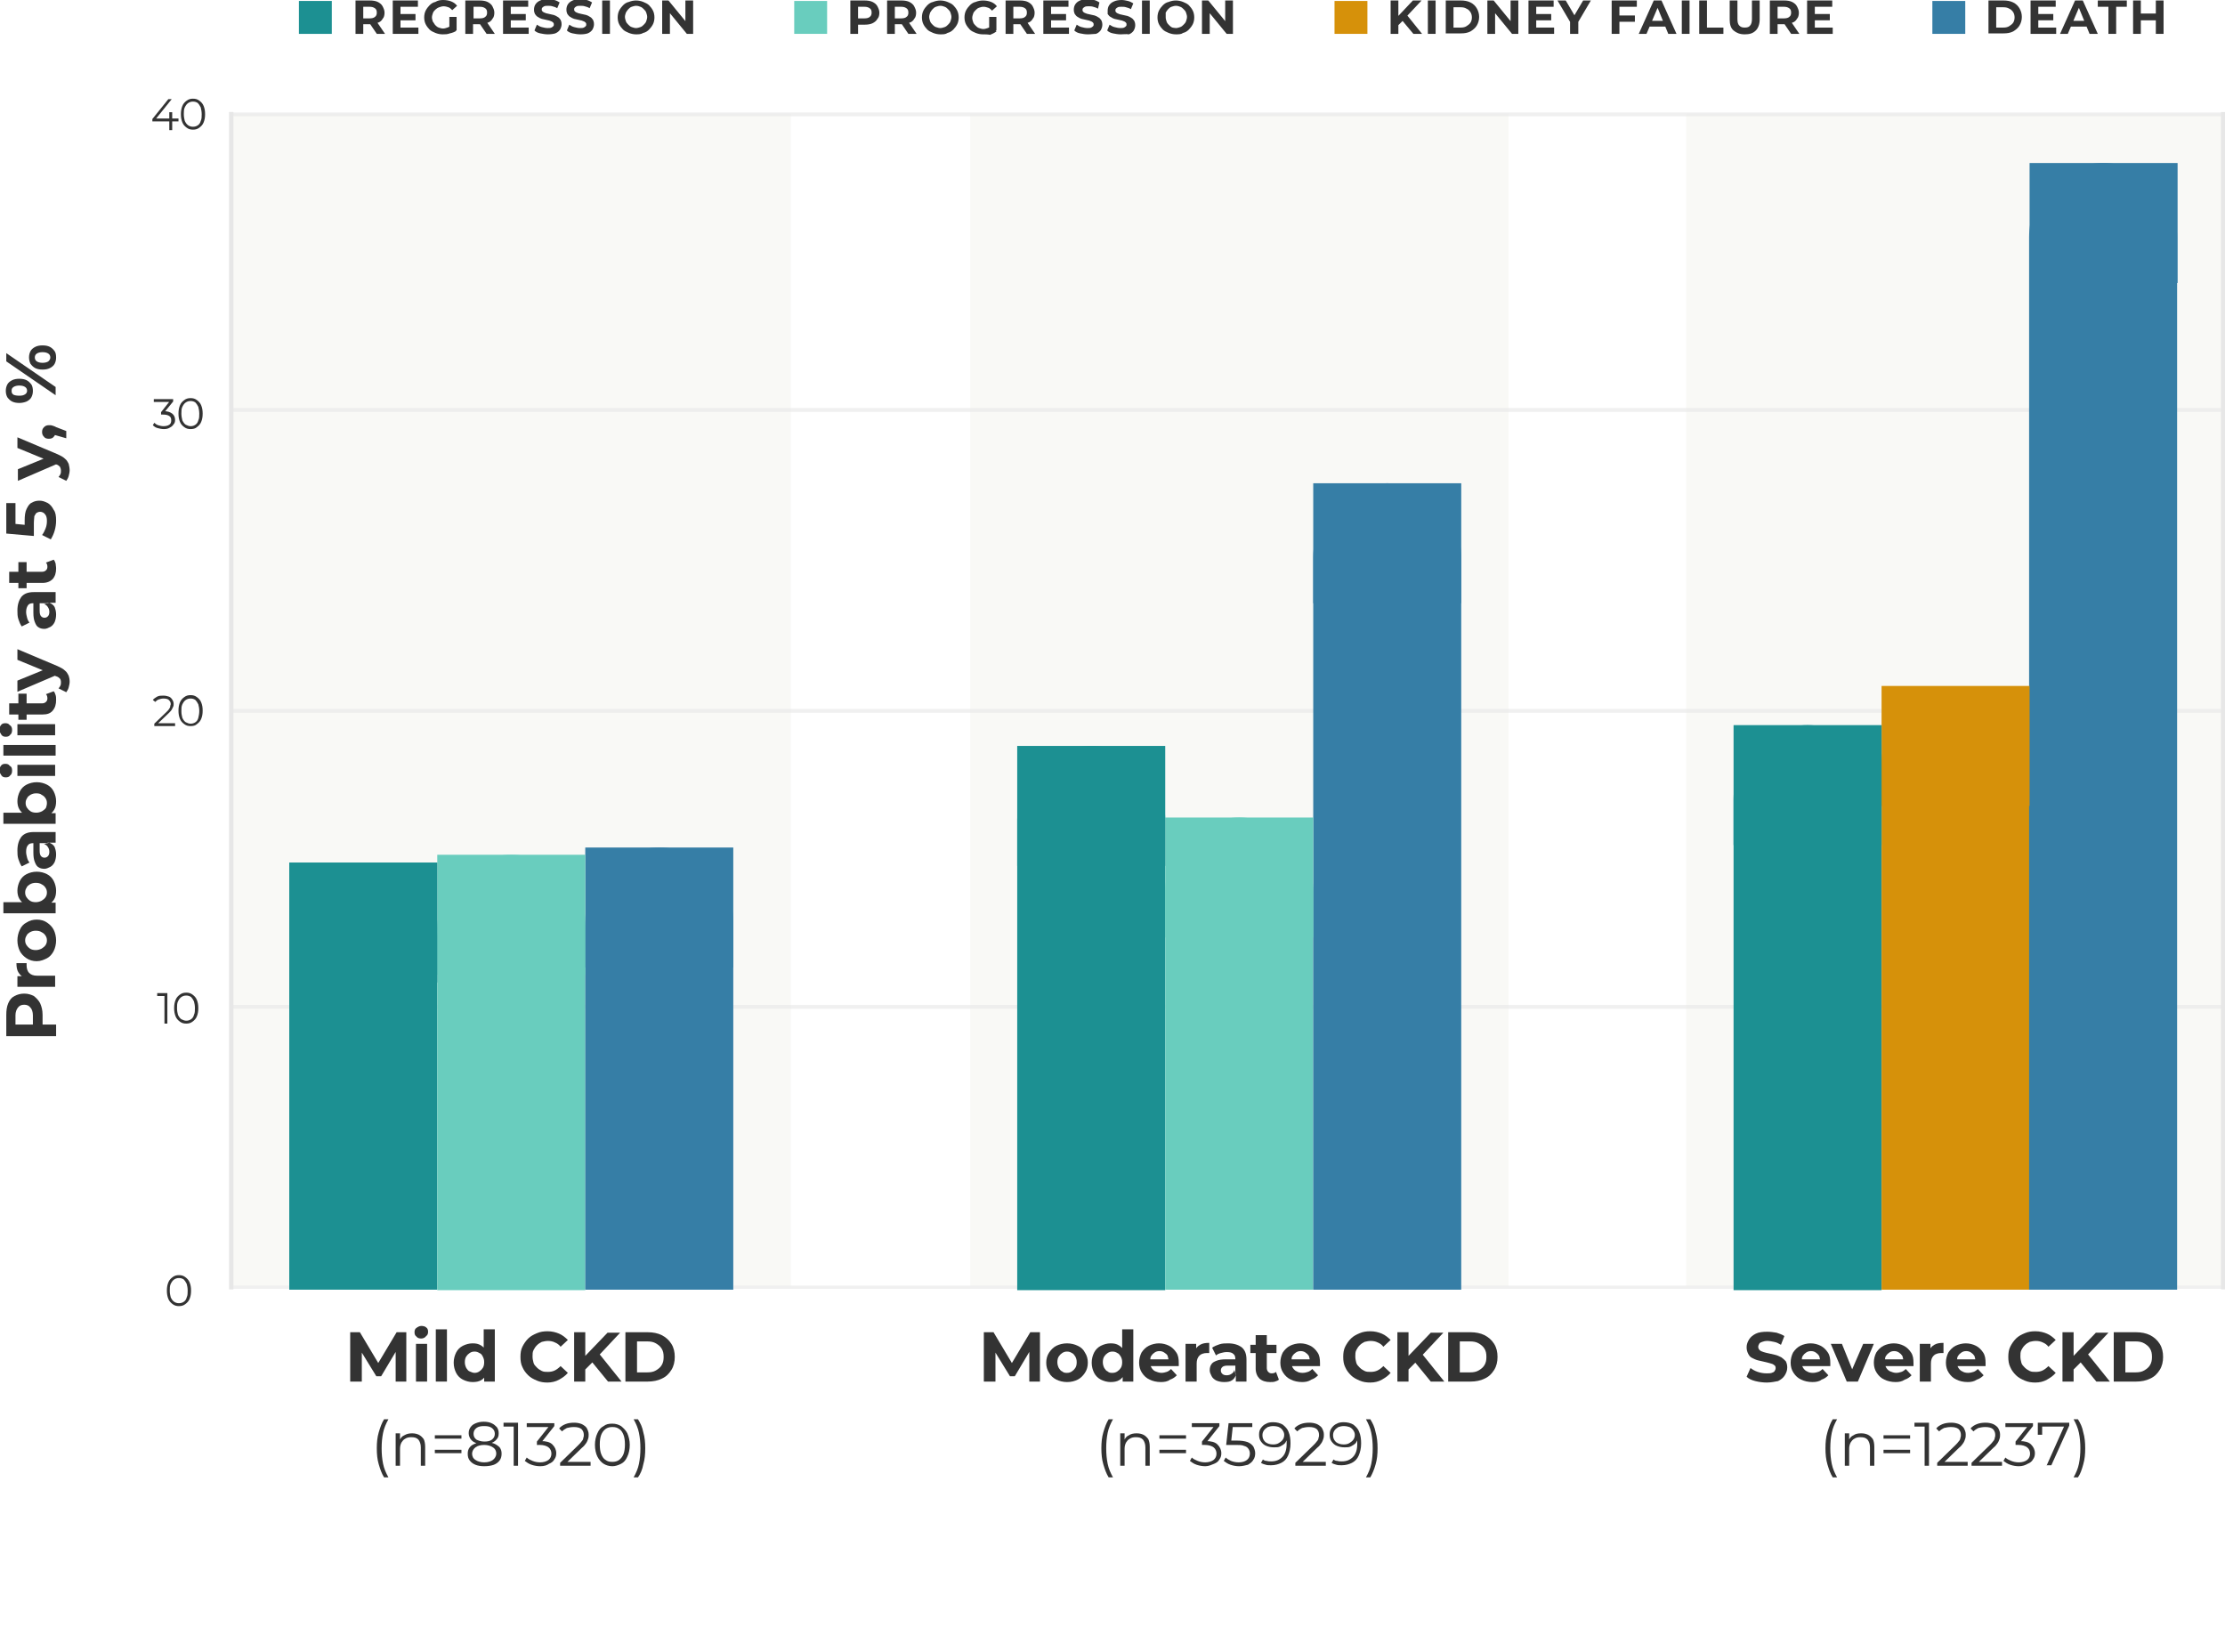 <?xml version="1.0" encoding="UTF-8" standalone="no"?>
<!-- Generator: Adobe Illustrator 26.4.1, SVG Export Plug-In . SVG Version: 6.00 Build 0)  -->
<svg xmlns:inkscape="http://www.inkscape.org/namespaces/inkscape" xmlns:sodipodi="http://sodipodi.sourceforge.net/DTD/sodipodi-0.dtd" xmlns="http://www.w3.org/2000/svg" xmlns:svg="http://www.w3.org/2000/svg" version="1.1" id="Layer_1" x="0px" y="0px" viewBox="0 0 460 341.5" style="enable-background:new 0 0 460 341.5;" xml:space="preserve" sodipodi:docname="chart_deathprobability.svg" inkscape:version="1.2 (dc2aeda, 2022-05-15)"><defs id="defs959"></defs>
<style type="text/css" id="style550">
	.st0{opacity:0.44;fill:#F0F0EB;}
	.st1{opacity:0.62;}
	.st2{fill:#E7E7E7;stroke:#E7E7E7;stroke-width:0.456;stroke-miterlimit:10;}
	.st3{fill:#E7E7E7;stroke:#E7E7E7;stroke-width:0.496;stroke-miterlimit:10;}
	.st4{fill:#E7E7E7;stroke:#E7E7E7;stroke-width:0.67;stroke-miterlimit:10;}
	.st5{fill:#E7E7E7;stroke:#E7E7E7;stroke-width:0.706;stroke-miterlimit:10;}
	.st6{fill:#333333;}
	.st7{fill:#1C9092;}
	.st8{fill:#69CDBE;}
	.st9{fill:#D6910A;}
	.st10{fill:#367EA6;}
</style>
<g id="g954">
	<rect x="47.9" y="23.5" class="st0" width="115.6" height="242.4" id="rect552"></rect>
	<rect x="200.6" y="23.5" class="st0" width="111.3" height="242.4" id="rect554"></rect>
	<rect x="348.6" y="23.5" class="st0" width="111.4" height="242.4" id="rect556"></rect>
	<g id="g586">
		<g class="st1" id="g560">
			<rect x="47.9" y="266" class="st2" width="411.8" height="0.2" id="rect558"></rect>
		</g>
		<g class="st1" id="g564">
			<rect x="47.9" y="208" class="st3" width="411.8" height="0.3" id="rect562"></rect>
		</g>
		<g class="st1" id="g568">
			<rect x="47.9" y="146.8" class="st3" width="411.8" height="0.3" id="rect566"></rect>
		</g>
		<g class="st1" id="g572">
			<rect x="47.9" y="84.6" class="st3" width="411.8" height="0.3" id="rect570"></rect>
		</g>
		<g class="st1" id="g576">
			<rect x="47.9" y="23.5" class="st3" width="411.8" height="0.3" id="rect574"></rect>
		</g>
		<g id="g580">
			<rect x="459.5" y="23.5" class="st4" width="0.2" height="242.7" id="rect578"></rect>
		</g>
		<g id="g584">
			<rect x="47.7" y="23.5" class="st5" width="0.2" height="242.7" id="rect582"></rect>
		</g>
	</g>
	<g id="g592">
		<path class="st6" d="M31.5,25.1v-0.5l3.3-4.1h0.7l-3.3,4.1l-0.3-0.1h5v0.6H31.5z M35,26.8v-1.6l0-0.6v-1.4h0.6v3.7H35z" id="path588"></path>
		<path class="st6" d="M39.9,26.8c-0.5,0-0.9-0.1-1.3-0.4c-0.4-0.3-0.7-0.6-0.9-1.1c-0.2-0.5-0.3-1-0.3-1.7c0-0.7,0.1-1.2,0.3-1.7    c0.2-0.5,0.5-0.8,0.9-1.1c0.4-0.3,0.8-0.4,1.3-0.4s0.9,0.1,1.3,0.4c0.4,0.3,0.7,0.6,0.9,1.1c0.2,0.5,0.3,1,0.3,1.7    c0,0.7-0.1,1.2-0.3,1.7c-0.2,0.5-0.5,0.8-0.9,1.1C40.8,26.7,40.4,26.8,39.9,26.8z M39.9,26.2c0.4,0,0.7-0.1,1-0.3    c0.3-0.2,0.5-0.5,0.6-0.9c0.2-0.4,0.2-0.9,0.2-1.4s-0.1-1-0.2-1.4c-0.2-0.4-0.4-0.7-0.6-0.9c-0.3-0.2-0.6-0.3-1-0.3    c-0.4,0-0.7,0.1-1,0.3c-0.3,0.2-0.5,0.5-0.7,0.9c-0.2,0.4-0.2,0.9-0.2,1.4s0.1,1,0.2,1.4c0.2,0.4,0.4,0.7,0.7,0.9    C39.2,26.1,39.5,26.2,39.9,26.2z" id="path590"></path>
	</g>
	<g id="g598">
		<path class="st6" d="M33.9,88.7c-0.5,0-0.9-0.1-1.3-0.2c-0.4-0.1-0.7-0.3-1-0.6l0.3-0.5c0.2,0.2,0.5,0.4,0.8,0.5    c0.3,0.1,0.7,0.2,1.1,0.2c0.5,0,0.9-0.1,1.2-0.3c0.3-0.2,0.4-0.5,0.4-0.9s-0.1-0.7-0.4-0.9c-0.3-0.2-0.7-0.3-1.3-0.3h-0.4v-0.5    l1.9-2.4l0.1,0.3h-3.5v-0.6h4v0.5L34,85.2L33.7,85h0.2c0.8,0,1.3,0.2,1.7,0.5c0.4,0.3,0.6,0.8,0.6,1.3c0,0.4-0.1,0.7-0.3,0.9    c-0.2,0.3-0.4,0.5-0.8,0.7C34.8,88.6,34.4,88.7,33.9,88.7z" id="path594"></path>
		<path class="st6" d="M39.4,88.7c-0.5,0-0.9-0.1-1.3-0.4c-0.4-0.3-0.7-0.6-0.9-1.1c-0.2-0.5-0.3-1-0.3-1.7s0.1-1.2,0.3-1.7    c0.2-0.5,0.5-0.8,0.9-1.1c0.4-0.3,0.8-0.4,1.3-0.4c0.5,0,0.9,0.1,1.3,0.4c0.4,0.3,0.7,0.6,0.9,1.1c0.2,0.5,0.3,1,0.3,1.7    s-0.1,1.2-0.3,1.7c-0.2,0.5-0.5,0.8-0.9,1.1C40.4,88.6,39.9,88.7,39.4,88.7z M39.4,88.1c0.4,0,0.7-0.1,1-0.3    c0.3-0.2,0.5-0.5,0.6-0.9c0.2-0.4,0.2-0.9,0.2-1.4s-0.1-1-0.2-1.4c-0.2-0.4-0.4-0.7-0.6-0.9c-0.3-0.2-0.6-0.3-1-0.3    c-0.4,0-0.7,0.1-1,0.3c-0.3,0.2-0.5,0.5-0.7,0.9c-0.2,0.4-0.2,0.9-0.2,1.4s0.1,1,0.2,1.4c0.2,0.4,0.4,0.7,0.7,0.9    C38.8,88,39.1,88.1,39.4,88.1z" id="path596"></path>
	</g>
	<g id="g604">
		<path class="st6" d="M31.9,150.1v-0.5l2.6-2.5c0.2-0.2,0.4-0.4,0.5-0.6c0.1-0.2,0.2-0.3,0.2-0.5s0.1-0.3,0.1-0.4    c0-0.4-0.1-0.6-0.4-0.9c-0.2-0.2-0.6-0.3-1.1-0.3c-0.4,0-0.7,0.1-1,0.2c-0.3,0.1-0.5,0.3-0.7,0.5l-0.5-0.4    c0.2-0.3,0.6-0.5,0.9-0.7c0.4-0.2,0.8-0.2,1.3-0.2c0.4,0,0.8,0.1,1.1,0.2c0.3,0.1,0.5,0.3,0.7,0.6c0.2,0.3,0.3,0.6,0.3,0.9    c0,0.2,0,0.4-0.1,0.6c-0.1,0.2-0.2,0.4-0.3,0.6c-0.1,0.2-0.4,0.5-0.6,0.7l-2.4,2.3l-0.2-0.2h3.9v0.6H31.9z" id="path600"></path>
		<path class="st6" d="M39.4,150.1c-0.5,0-0.9-0.1-1.3-0.4c-0.4-0.3-0.7-0.6-0.9-1.1c-0.2-0.5-0.3-1-0.3-1.7c0-0.7,0.1-1.2,0.3-1.7    c0.2-0.5,0.5-0.8,0.9-1.1c0.4-0.3,0.8-0.4,1.3-0.4s0.9,0.1,1.3,0.4c0.4,0.3,0.7,0.6,0.9,1.1c0.2,0.5,0.3,1,0.3,1.7    c0,0.7-0.1,1.2-0.3,1.7c-0.2,0.5-0.5,0.8-0.9,1.1C40.4,150,39.9,150.1,39.4,150.1z M39.4,149.6c0.4,0,0.7-0.1,1-0.3    c0.3-0.2,0.5-0.5,0.6-0.9s0.2-0.9,0.2-1.4c0-0.6-0.1-1-0.2-1.4c-0.2-0.4-0.4-0.7-0.6-0.9c-0.3-0.2-0.6-0.3-1-0.3    c-0.4,0-0.7,0.1-1,0.3c-0.3,0.2-0.5,0.5-0.7,0.9c-0.2,0.4-0.2,0.9-0.2,1.4c0,0.6,0.1,1,0.2,1.4c0.2,0.4,0.4,0.7,0.7,0.9    C38.8,149.5,39.1,149.6,39.4,149.6z" id="path602"></path>
	</g>
	<g id="g610">
		<path class="st6" d="M34,211.6v-6l0.3,0.3h-1.8v-0.6h2.1v6.3H34z" id="path606"></path>
		<path class="st6" d="M38.5,211.6c-0.5,0-0.9-0.1-1.3-0.4c-0.4-0.3-0.7-0.6-0.9-1.1c-0.2-0.5-0.3-1-0.3-1.7c0-0.7,0.1-1.2,0.3-1.7    c0.2-0.5,0.5-0.8,0.9-1.1c0.4-0.3,0.8-0.4,1.3-0.4c0.5,0,0.9,0.1,1.3,0.4c0.4,0.3,0.7,0.6,0.9,1.1c0.2,0.5,0.3,1,0.3,1.7    c0,0.7-0.1,1.2-0.3,1.7c-0.2,0.5-0.5,0.8-0.9,1.1C39.4,211.5,39,211.6,38.5,211.6z M38.5,211c0.4,0,0.7-0.1,1-0.3    c0.3-0.2,0.5-0.5,0.6-0.9c0.2-0.4,0.2-0.9,0.2-1.4c0-0.6-0.1-1-0.2-1.4c-0.2-0.4-0.4-0.7-0.6-0.9c-0.3-0.2-0.6-0.3-1-0.3    c-0.4,0-0.7,0.1-1,0.3c-0.3,0.2-0.5,0.5-0.7,0.9c-0.2,0.4-0.2,0.9-0.2,1.4c0,0.6,0.1,1,0.2,1.4c0.2,0.4,0.4,0.7,0.7,0.9    C37.9,210.9,38.2,211,38.5,211z" id="path608"></path>
	</g>
	<g id="g614">
		<path class="st6" d="M37,270c-0.5,0-0.9-0.1-1.3-0.4c-0.4-0.3-0.7-0.6-0.9-1.1c-0.2-0.5-0.3-1-0.3-1.7c0-0.7,0.1-1.2,0.3-1.7    c0.2-0.5,0.5-0.8,0.9-1.1c0.4-0.3,0.8-0.4,1.3-0.4c0.5,0,0.9,0.1,1.3,0.4c0.4,0.3,0.7,0.6,0.9,1.1c0.2,0.5,0.3,1,0.3,1.7    c0,0.7-0.1,1.2-0.3,1.7c-0.2,0.5-0.5,0.8-0.9,1.1C37.9,269.9,37.5,270,37,270z M37,269.4c0.4,0,0.7-0.1,1-0.3s0.5-0.5,0.6-0.9    c0.2-0.4,0.2-0.9,0.2-1.4c0-0.6-0.1-1-0.2-1.4c-0.2-0.4-0.4-0.7-0.6-0.9c-0.3-0.2-0.6-0.3-1-0.3c-0.4,0-0.7,0.1-1,0.3    c-0.3,0.2-0.5,0.5-0.7,0.9c-0.2,0.4-0.2,0.9-0.2,1.4c0,0.6,0.1,1,0.2,1.4c0.2,0.4,0.4,0.7,0.7,0.9C36.3,269.3,36.6,269.4,37,269.4    z" id="path612"></path>
	</g>
	<g id="g652">
		<path class="st6" d="M365.3,285.8c-0.8,0-1.6-0.1-2.4-0.3s-1.4-0.5-1.8-0.9l0.8-1.8c0.4,0.3,0.9,0.6,1.5,0.8    c0.6,0.2,1.2,0.3,1.8,0.3c0.5,0,0.8,0,1.1-0.1c0.3-0.1,0.5-0.2,0.6-0.4c0.1-0.2,0.2-0.3,0.2-0.6c0-0.3-0.1-0.5-0.3-0.6    c-0.2-0.2-0.5-0.3-0.9-0.4c-0.4-0.1-0.7-0.2-1.2-0.3c-0.4-0.1-0.8-0.2-1.3-0.3c-0.4-0.1-0.8-0.3-1.2-0.5c-0.4-0.2-0.6-0.5-0.8-0.9    c-0.2-0.4-0.3-0.8-0.3-1.3c0-0.6,0.2-1.1,0.5-1.6c0.3-0.5,0.8-0.9,1.4-1.2c0.6-0.3,1.4-0.4,2.4-0.4c0.6,0,1.3,0.1,1.9,0.2    c0.6,0.2,1.2,0.4,1.6,0.7l-0.7,1.8c-0.5-0.3-0.9-0.5-1.4-0.6c-0.5-0.1-1-0.2-1.4-0.2c-0.5,0-0.8,0.1-1.1,0.2    c-0.3,0.1-0.5,0.2-0.6,0.4c-0.1,0.2-0.2,0.4-0.2,0.6c0,0.3,0.1,0.5,0.3,0.7c0.2,0.2,0.5,0.3,0.8,0.4c0.3,0.1,0.7,0.2,1.2,0.3    c0.4,0.1,0.9,0.2,1.3,0.3c0.4,0.1,0.8,0.3,1.2,0.5c0.3,0.2,0.6,0.5,0.9,0.8c0.2,0.4,0.3,0.8,0.3,1.3c0,0.6-0.2,1.1-0.5,1.6    c-0.3,0.5-0.8,0.9-1.4,1.2C367,285.6,366.2,285.8,365.3,285.8z" id="path616"></path>
		<path class="st6" d="M374.7,285.7c-0.9,0-1.7-0.2-2.3-0.5c-0.7-0.3-1.2-0.8-1.6-1.4c-0.4-0.6-0.6-1.3-0.6-2.1s0.2-1.5,0.5-2.1    c0.4-0.6,0.9-1.1,1.5-1.4c0.6-0.3,1.4-0.5,2.1-0.5c0.8,0,1.5,0.2,2.1,0.5c0.6,0.3,1.1,0.8,1.5,1.4c0.4,0.6,0.5,1.3,0.5,2.2    c0,0.1,0,0.2,0,0.3c0,0.1,0,0.2,0,0.3h-6.4V281h5.2l-0.9,0.4c0-0.4-0.1-0.8-0.2-1.1c-0.2-0.3-0.4-0.5-0.7-0.7    c-0.3-0.2-0.6-0.3-1-0.3c-0.4,0-0.7,0.1-1,0.3c-0.3,0.2-0.5,0.4-0.7,0.7c-0.2,0.3-0.2,0.7-0.2,1.1v0.3c0,0.4,0.1,0.8,0.3,1.1    c0.2,0.3,0.5,0.6,0.8,0.7c0.3,0.2,0.7,0.3,1.2,0.3c0.4,0,0.8-0.1,1.1-0.2c0.3-0.1,0.6-0.3,0.9-0.6l1.2,1.3    c-0.4,0.4-0.8,0.7-1.4,0.9C376.1,285.6,375.4,285.7,374.7,285.7z" id="path618"></path>
		<path class="st6" d="M381.8,285.6l-3.3-7.8h2.3l2.7,6.7h-1.2l2.9-6.7h2.2l-3.3,7.8H381.8z" id="path620"></path>
		<path class="st6" d="M391.9,285.7c-0.9,0-1.7-0.2-2.3-0.5c-0.7-0.3-1.2-0.8-1.6-1.4c-0.4-0.6-0.6-1.3-0.6-2.1s0.2-1.5,0.5-2.1    c0.4-0.6,0.9-1.1,1.5-1.4c0.6-0.3,1.4-0.5,2.1-0.5c0.8,0,1.5,0.2,2.1,0.5c0.6,0.3,1.1,0.8,1.5,1.4c0.4,0.6,0.5,1.3,0.5,2.2    c0,0.1,0,0.2,0,0.3c0,0.1,0,0.2,0,0.3h-6.4V281h5.2l-0.9,0.4c0-0.4-0.1-0.8-0.2-1.1c-0.2-0.3-0.4-0.5-0.7-0.7    c-0.3-0.2-0.6-0.3-1-0.3c-0.4,0-0.7,0.1-1,0.3c-0.3,0.2-0.5,0.4-0.7,0.7c-0.2,0.3-0.2,0.7-0.2,1.1v0.3c0,0.4,0.1,0.8,0.3,1.1    c0.2,0.3,0.5,0.6,0.8,0.7s0.7,0.3,1.2,0.3c0.4,0,0.8-0.1,1.1-0.2c0.3-0.1,0.6-0.3,0.9-0.6l1.2,1.3c-0.4,0.4-0.8,0.7-1.4,0.9    C393.2,285.6,392.6,285.7,391.9,285.7z" id="path622"></path>
		<path class="st6" d="M396.9,285.6v-7.8h2.2v2.2l-0.3-0.7c0.2-0.6,0.6-1,1.1-1.3c0.5-0.3,1.1-0.4,1.9-0.4v2.1c-0.1,0-0.2,0-0.3,0    c-0.1,0-0.2,0-0.2,0c-0.6,0-1.2,0.2-1.5,0.5c-0.4,0.4-0.6,0.9-0.6,1.7v3.7H396.9z" id="path624"></path>
		<path class="st6" d="M406.8,285.7c-0.9,0-1.7-0.2-2.3-0.5c-0.7-0.3-1.2-0.8-1.6-1.4c-0.4-0.6-0.6-1.3-0.6-2.1s0.2-1.5,0.5-2.1    c0.4-0.6,0.9-1.1,1.5-1.4c0.6-0.3,1.4-0.5,2.1-0.5c0.8,0,1.5,0.2,2.1,0.5c0.6,0.3,1.1,0.8,1.5,1.4c0.4,0.6,0.5,1.3,0.5,2.2    c0,0.1,0,0.2,0,0.3c0,0.1,0,0.2,0,0.3h-6.4V281h5.2l-0.9,0.4c0-0.4-0.1-0.8-0.2-1.1c-0.2-0.3-0.4-0.5-0.7-0.7    c-0.3-0.2-0.6-0.3-1-0.3c-0.4,0-0.7,0.1-1,0.3c-0.3,0.2-0.5,0.4-0.7,0.7c-0.2,0.3-0.2,0.7-0.2,1.1v0.3c0,0.4,0.1,0.8,0.3,1.1    c0.2,0.3,0.5,0.6,0.8,0.7c0.3,0.2,0.7,0.3,1.2,0.3c0.4,0,0.8-0.1,1.1-0.2c0.3-0.1,0.6-0.3,0.9-0.6l1.2,1.3    c-0.4,0.4-0.8,0.7-1.4,0.9C408.1,285.6,407.5,285.7,406.8,285.7z" id="path626"></path>
		<path class="st6" d="M420.8,285.8c-0.8,0-1.5-0.1-2.2-0.4c-0.7-0.3-1.3-0.6-1.8-1.1c-0.5-0.5-0.9-1-1.2-1.7    c-0.3-0.6-0.4-1.3-0.4-2.1c0-0.8,0.1-1.5,0.4-2.1c0.3-0.6,0.7-1.2,1.2-1.7c0.5-0.5,1.1-0.8,1.8-1.1c0.7-0.3,1.4-0.4,2.2-0.4    c0.9,0,1.7,0.2,2.4,0.5c0.7,0.3,1.3,0.8,1.8,1.3l-1.5,1.4c-0.3-0.4-0.7-0.7-1.2-0.9c-0.4-0.2-0.9-0.3-1.4-0.3    c-0.5,0-0.9,0.1-1.3,0.2c-0.4,0.2-0.7,0.4-1,0.7c-0.3,0.3-0.5,0.6-0.7,1s-0.2,0.8-0.2,1.3c0,0.5,0.1,0.9,0.2,1.3s0.4,0.7,0.7,1    c0.3,0.3,0.6,0.5,1,0.7c0.4,0.2,0.8,0.2,1.3,0.2c0.5,0,1-0.1,1.4-0.3c0.4-0.2,0.8-0.5,1.2-0.9l1.5,1.4c-0.5,0.6-1.1,1-1.8,1.4    S421.7,285.8,420.8,285.8z" id="path628"></path>
		<path class="st6" d="M426.4,285.6v-10.2h2.3v10.2H426.4z M428.5,283.3l-0.1-2.7l4.9-5.1h2.6l-4.4,4.7l-1.3,1.4L428.5,283.3z     M433.4,285.6l-3.6-4.4l1.5-1.7l4.9,6.1H433.4z" id="path630"></path>
		<path class="st6" d="M437,285.6v-10.2h4.6c1.1,0,2.1,0.2,2.9,0.6c0.8,0.4,1.5,1,2,1.8c0.5,0.8,0.7,1.7,0.7,2.7    c0,1-0.2,1.9-0.7,2.7c-0.5,0.8-1.1,1.4-2,1.8c-0.8,0.4-1.8,0.6-2.9,0.6H437z M439.4,283.7h2.1c0.7,0,1.3-0.1,1.8-0.4    c0.5-0.3,0.9-0.6,1.2-1.1s0.4-1,0.4-1.7c0-0.7-0.1-1.2-0.4-1.7c-0.3-0.5-0.7-0.8-1.2-1.1c-0.5-0.3-1.1-0.4-1.8-0.4h-2.1V283.7z" id="path632"></path>
		<path class="st6" d="M378.9,305.4c-0.5-0.8-0.8-1.7-1.1-2.7c-0.3-1-0.4-2.1-0.4-3.3c0-1.2,0.1-2.3,0.4-3.3c0.3-1,0.6-1.9,1.1-2.7    h0.9c-0.5,0.9-0.9,1.8-1.1,2.8c-0.2,1-0.3,2-0.3,3.2s0.1,2.2,0.3,3.2c0.2,1,0.6,1.9,1.1,2.8H378.9z" id="path634"></path>
		<path class="st6" d="M384.8,296.3c0.5,0,1,0.1,1.4,0.3c0.4,0.2,0.7,0.5,1,0.9c0.2,0.4,0.3,1,0.3,1.6v3.9h-0.9v-3.8    c0-0.7-0.2-1.2-0.5-1.6c-0.4-0.4-0.8-0.5-1.5-0.5c-0.5,0-0.9,0.1-1.2,0.3c-0.4,0.2-0.6,0.5-0.8,0.8c-0.2,0.4-0.3,0.8-0.3,1.3v3.5    h-0.9v-6.7h0.9v1.8l-0.1-0.3c0.2-0.5,0.5-0.9,1-1.1C383.6,296.4,384.1,296.3,384.8,296.3z" id="path636"></path>
		<path class="st6" d="M389.4,297.4v-0.7h5.5v0.7H389.4z M389.4,300.4v-0.7h5.5v0.7H389.4z" id="path638"></path>
		<path class="st6" d="M397.9,303v-8.5l0.4,0.4h-2.5v-0.8h3v8.9H397.9z" id="path640"></path>
		<path class="st6" d="M400.5,303v-0.6l3.7-3.6c0.3-0.3,0.6-0.6,0.8-0.9c0.2-0.2,0.3-0.5,0.3-0.7c0.1-0.2,0.1-0.4,0.1-0.6    c0-0.5-0.2-0.9-0.5-1.2c-0.4-0.3-0.9-0.4-1.6-0.4c-0.5,0-1,0.1-1.4,0.2c-0.4,0.2-0.7,0.4-1,0.7l-0.6-0.6c0.3-0.4,0.8-0.7,1.3-0.9    c0.5-0.2,1.1-0.3,1.8-0.3c0.6,0,1.1,0.1,1.6,0.3c0.4,0.2,0.8,0.5,1,0.8c0.2,0.4,0.4,0.8,0.4,1.3c0,0.3,0,0.6-0.1,0.9    c-0.1,0.3-0.2,0.6-0.4,0.9c-0.2,0.3-0.5,0.7-0.9,1l-3.4,3.3l-0.3-0.4h5.5v0.8H400.5z" id="path642"></path>
		<path class="st6" d="M407.6,303v-0.6l3.7-3.6c0.3-0.3,0.6-0.6,0.8-0.9c0.2-0.2,0.3-0.5,0.3-0.7c0.1-0.2,0.1-0.4,0.1-0.6    c0-0.5-0.2-0.9-0.5-1.2c-0.4-0.3-0.9-0.4-1.6-0.4c-0.5,0-1,0.1-1.4,0.2c-0.4,0.2-0.7,0.4-1,0.7l-0.6-0.6c0.3-0.4,0.8-0.7,1.3-0.9    c0.5-0.2,1.1-0.3,1.8-0.3c0.6,0,1.1,0.1,1.6,0.3c0.4,0.2,0.8,0.5,1,0.8c0.2,0.4,0.4,0.8,0.4,1.3c0,0.3,0,0.6-0.1,0.9    c-0.1,0.3-0.2,0.6-0.4,0.9c-0.2,0.3-0.5,0.7-0.9,1l-3.4,3.3l-0.3-0.4h5.5v0.8H407.6z" id="path644"></path>
		<path class="st6" d="M417.4,303.1c-0.6,0-1.2-0.1-1.8-0.3c-0.6-0.2-1-0.5-1.4-0.8l0.4-0.7c0.3,0.3,0.7,0.5,1.2,0.7    c0.5,0.2,1,0.3,1.6,0.3c0.7,0,1.3-0.2,1.7-0.5c0.4-0.3,0.6-0.8,0.6-1.3c0-0.5-0.2-1-0.6-1.3c-0.4-0.3-1-0.5-1.8-0.5h-0.6V298    l2.7-3.4l0.1,0.4h-4.9v-0.8h5.7v0.6l-2.7,3.4l-0.4-0.3h0.3c1.1,0,1.9,0.2,2.4,0.7c0.5,0.5,0.8,1.1,0.8,1.8c0,0.5-0.1,0.9-0.4,1.3    c-0.2,0.4-0.6,0.7-1.1,0.9C418.7,302.9,418.1,303.1,417.4,303.1z" id="path646"></path>
		<path class="st6" d="M423.1,303l3.8-8.5l0.3,0.4h-5.5l0.5-0.4v2.1h-0.9v-2.5h6.5v0.6l-3.7,8.2H423.1z" id="path648"></path>
		<path class="st6" d="M429.6,305.4h-0.9c0.5-0.9,0.9-1.8,1.1-2.8c0.2-1,0.3-2,0.3-3.2s-0.1-2.2-0.3-3.2c-0.2-1-0.6-1.9-1.1-2.8h0.9    c0.5,0.8,0.9,1.6,1.1,2.7c0.3,1,0.4,2.1,0.4,3.3c0,1.2-0.1,2.3-0.4,3.3C430.4,303.8,430.1,304.7,429.6,305.4z" id="path650"></path>
	</g>
	<g id="g694">
		<path class="st6" d="M203.4,285.6v-10.2h2l4.3,7.2h-1l4.3-7.2h2v10.2h-2.2l0-6.8h0.4l-3.4,5.7h-1l-3.5-5.7h0.5v6.8H203.4z" id="path654"></path>
		<path class="st6" d="M220.6,285.7c-0.8,0-1.6-0.2-2.2-0.5c-0.6-0.3-1.2-0.8-1.5-1.4c-0.4-0.6-0.6-1.3-0.6-2.1    c0-0.8,0.2-1.5,0.6-2.1c0.4-0.6,0.9-1.1,1.5-1.4c0.6-0.3,1.4-0.5,2.2-0.5c0.8,0,1.6,0.2,2.2,0.5c0.7,0.3,1.2,0.8,1.5,1.4    c0.4,0.6,0.6,1.3,0.6,2.1c0,0.8-0.2,1.5-0.6,2.1c-0.4,0.6-0.9,1.1-1.5,1.4C222.2,285.5,221.5,285.7,220.6,285.7z M220.6,283.8    c0.4,0,0.7-0.1,1-0.3s0.5-0.4,0.7-0.7c0.2-0.3,0.3-0.7,0.3-1.2c0-0.5-0.1-0.8-0.3-1.2c-0.2-0.3-0.4-0.6-0.7-0.7    c-0.3-0.2-0.6-0.3-1-0.3s-0.7,0.1-1,0.3c-0.3,0.2-0.5,0.4-0.7,0.7c-0.2,0.3-0.3,0.7-0.3,1.2c0,0.4,0.1,0.8,0.3,1.2    c0.2,0.3,0.4,0.6,0.7,0.7C219.9,283.8,220.3,283.8,220.6,283.8z" id="path656"></path>
		<path class="st6" d="M229.6,285.7c-0.7,0-1.4-0.2-2-0.5c-0.6-0.3-1.1-0.8-1.4-1.4c-0.3-0.6-0.5-1.3-0.5-2.1s0.2-1.5,0.5-2.1    c0.3-0.6,0.8-1.1,1.4-1.4c0.6-0.3,1.3-0.5,2-0.5c0.7,0,1.2,0.1,1.7,0.4c0.5,0.3,0.9,0.7,1.2,1.3c0.3,0.6,0.4,1.4,0.4,2.3    c0,0.9-0.1,1.7-0.4,2.3c-0.3,0.6-0.6,1-1.1,1.3C230.9,285.6,230.3,285.7,229.6,285.7z M230,283.8c0.4,0,0.7-0.1,1-0.3    c0.3-0.2,0.5-0.4,0.7-0.7c0.2-0.3,0.3-0.7,0.3-1.2c0-0.5-0.1-0.8-0.3-1.2c-0.2-0.3-0.4-0.6-0.7-0.7c-0.3-0.2-0.6-0.3-1-0.3    c-0.4,0-0.7,0.1-1,0.3c-0.3,0.2-0.5,0.4-0.7,0.7c-0.2,0.3-0.3,0.7-0.3,1.2c0,0.4,0.1,0.8,0.3,1.2c0.2,0.3,0.4,0.6,0.7,0.7    C229.3,283.8,229.6,283.8,230,283.8z M232.1,285.6V284l0-2.3l-0.1-2.3v-4.6h2.3v10.8H232.1z" id="path658"></path>
		<path class="st6" d="M240,285.7c-0.9,0-1.7-0.2-2.3-0.5c-0.7-0.3-1.2-0.8-1.6-1.4c-0.4-0.6-0.6-1.3-0.6-2.1s0.2-1.5,0.5-2.1    c0.4-0.6,0.9-1.1,1.5-1.4c0.6-0.3,1.4-0.5,2.1-0.5c0.8,0,1.5,0.2,2.1,0.5c0.6,0.3,1.1,0.8,1.5,1.4c0.4,0.6,0.5,1.3,0.5,2.2    c0,0.1,0,0.2,0,0.3c0,0.1,0,0.2,0,0.3h-6.4V281h5.2l-0.9,0.4c0-0.4-0.1-0.8-0.2-1.1s-0.4-0.5-0.7-0.7c-0.3-0.2-0.6-0.3-1-0.3    c-0.4,0-0.7,0.1-1,0.3c-0.3,0.2-0.5,0.4-0.7,0.7c-0.2,0.3-0.2,0.7-0.2,1.1v0.3c0,0.4,0.1,0.8,0.3,1.1c0.2,0.3,0.5,0.6,0.8,0.7    s0.7,0.3,1.2,0.3c0.4,0,0.8-0.1,1.1-0.2c0.3-0.1,0.6-0.3,0.9-0.6l1.2,1.3c-0.4,0.4-0.8,0.7-1.4,0.9    C241.4,285.6,240.7,285.7,240,285.7z" id="path660"></path>
		<path class="st6" d="M245.1,285.6v-7.8h2.2v2.2l-0.3-0.7c0.2-0.6,0.6-1,1.1-1.3c0.5-0.3,1.1-0.4,1.9-0.4v2.1c-0.1,0-0.2,0-0.3,0    c-0.1,0-0.2,0-0.2,0c-0.6,0-1.2,0.2-1.5,0.5c-0.4,0.4-0.6,0.9-0.6,1.7v3.7H245.1z" id="path662"></path>
		<path class="st6" d="M253.1,285.7c-0.6,0-1.1-0.1-1.6-0.3c-0.4-0.2-0.8-0.5-1-0.9c-0.2-0.4-0.4-0.8-0.4-1.2c0-0.5,0.1-0.9,0.3-1.2    c0.2-0.4,0.6-0.6,1.1-0.8c0.5-0.2,1.1-0.3,2-0.3h2.1v1.3h-1.8c-0.5,0-0.9,0.1-1.1,0.3c-0.2,0.2-0.3,0.4-0.3,0.7    c0,0.3,0.1,0.5,0.3,0.7c0.2,0.2,0.5,0.3,0.9,0.3c0.4,0,0.7-0.1,1-0.3c0.3-0.2,0.5-0.4,0.6-0.8l0.3,1.1c-0.2,0.5-0.5,0.9-0.9,1.1    C254.3,285.6,253.8,285.7,253.1,285.7z M255.5,285.6v-1.5l-0.1-0.3V281c0-0.5-0.1-0.9-0.4-1.1c-0.3-0.3-0.7-0.4-1.4-0.4    c-0.4,0-0.8,0.1-1.2,0.2c-0.4,0.1-0.8,0.3-1,0.5l-0.8-1.6c0.4-0.3,0.9-0.5,1.5-0.7c0.6-0.2,1.2-0.2,1.8-0.2c1.2,0,2.1,0.3,2.8,0.8    c0.7,0.6,1,1.4,1,2.6v4.5H255.5z" id="path664"></path>
		<path class="st6" d="M258.5,279.7v-1.7h5.4v1.7H258.5z M262.6,285.7c-0.9,0-1.6-0.2-2.2-0.7c-0.5-0.5-0.8-1.2-0.8-2.1V276h2.3v6.8    c0,0.3,0.1,0.6,0.3,0.8c0.2,0.2,0.4,0.3,0.7,0.3c0.4,0,0.7-0.1,0.9-0.3l0.6,1.6c-0.2,0.2-0.5,0.3-0.8,0.4    C263.3,285.7,263,285.7,262.6,285.7z" id="path666"></path>
		<path class="st6" d="M269.2,285.7c-0.9,0-1.7-0.2-2.3-0.5c-0.7-0.3-1.2-0.8-1.6-1.4c-0.4-0.6-0.6-1.3-0.6-2.1s0.2-1.5,0.5-2.1    c0.4-0.6,0.9-1.1,1.5-1.4c0.6-0.3,1.4-0.5,2.1-0.5c0.8,0,1.5,0.2,2.1,0.5c0.6,0.3,1.1,0.8,1.5,1.4c0.4,0.6,0.5,1.3,0.5,2.2    c0,0.1,0,0.2,0,0.3c0,0.1,0,0.2,0,0.3h-6.4V281h5.2l-0.9,0.4c0-0.4-0.1-0.8-0.2-1.1c-0.2-0.3-0.4-0.5-0.7-0.7    c-0.3-0.2-0.6-0.3-1-0.3c-0.4,0-0.7,0.1-1,0.3c-0.3,0.2-0.5,0.4-0.7,0.7c-0.2,0.3-0.2,0.7-0.2,1.1v0.3c0,0.4,0.1,0.8,0.3,1.1    c0.2,0.3,0.5,0.6,0.8,0.7c0.3,0.2,0.7,0.3,1.2,0.3c0.4,0,0.8-0.1,1.1-0.2c0.3-0.1,0.6-0.3,0.9-0.6l1.2,1.3    c-0.4,0.4-0.8,0.7-1.4,0.9C270.5,285.6,269.9,285.7,269.2,285.7z" id="path668"></path>
		<path class="st6" d="M283.3,285.8c-0.8,0-1.5-0.1-2.2-0.4c-0.7-0.3-1.3-0.6-1.8-1.1c-0.5-0.5-0.9-1-1.2-1.7    c-0.3-0.6-0.4-1.3-0.4-2.1c0-0.8,0.1-1.5,0.4-2.1c0.3-0.6,0.7-1.2,1.2-1.7c0.5-0.5,1.1-0.8,1.8-1.1c0.7-0.3,1.4-0.4,2.2-0.4    c0.9,0,1.7,0.2,2.4,0.5c0.7,0.3,1.3,0.8,1.8,1.3l-1.5,1.4c-0.3-0.4-0.7-0.7-1.2-0.9c-0.4-0.2-0.9-0.3-1.4-0.3    c-0.5,0-0.9,0.1-1.3,0.2c-0.4,0.2-0.7,0.4-1,0.7c-0.3,0.3-0.5,0.6-0.7,1s-0.2,0.8-0.2,1.3c0,0.5,0.1,0.9,0.2,1.3s0.4,0.7,0.7,1    c0.3,0.3,0.6,0.5,1,0.7c0.4,0.2,0.8,0.2,1.3,0.2c0.5,0,1-0.1,1.4-0.3c0.4-0.2,0.8-0.5,1.2-0.9l1.5,1.4c-0.5,0.6-1.1,1-1.8,1.4    S284.2,285.8,283.3,285.8z" id="path670"></path>
		<path class="st6" d="M288.9,285.6v-10.2h2.3v10.2H288.9z M291,283.3l-0.1-2.7l4.9-5.1h2.6l-4.4,4.7l-1.3,1.4L291,283.3z     M295.8,285.6l-3.6-4.4l1.5-1.7l4.9,6.1H295.8z" id="path672"></path>
		<path class="st6" d="M299.4,285.6v-10.2h4.6c1.1,0,2.1,0.2,2.9,0.6c0.8,0.4,1.5,1,2,1.8c0.5,0.8,0.7,1.7,0.7,2.7    c0,1-0.2,1.9-0.7,2.7c-0.5,0.8-1.1,1.4-2,1.8c-0.8,0.4-1.8,0.6-2.9,0.6H299.4z M301.8,283.7h2.1c0.7,0,1.3-0.1,1.8-0.4    c0.5-0.3,0.9-0.6,1.2-1.1s0.4-1,0.4-1.7c0-0.7-0.1-1.2-0.4-1.7c-0.3-0.5-0.7-0.8-1.2-1.1c-0.5-0.3-1.1-0.4-1.8-0.4h-2.1V283.7z" id="path674"></path>
		<path class="st6" d="M229.2,305.4c-0.5-0.8-0.8-1.7-1.1-2.7c-0.3-1-0.4-2.1-0.4-3.3c0-1.2,0.1-2.3,0.4-3.3c0.3-1,0.6-1.9,1.1-2.7    h0.9c-0.5,0.9-0.9,1.8-1.1,2.8c-0.2,1-0.3,2-0.3,3.2s0.1,2.2,0.3,3.2c0.2,1,0.6,1.9,1.1,2.8H229.2z" id="path676"></path>
		<path class="st6" d="M235,296.3c0.5,0,1,0.1,1.4,0.3c0.4,0.2,0.7,0.5,1,0.9c0.2,0.4,0.3,1,0.3,1.6v3.9h-0.9v-3.8    c0-0.7-0.2-1.2-0.5-1.6c-0.4-0.4-0.8-0.5-1.5-0.5c-0.5,0-0.9,0.1-1.2,0.3c-0.4,0.2-0.6,0.5-0.8,0.8c-0.2,0.4-0.3,0.8-0.3,1.3v3.5    h-0.9v-6.7h0.9v1.8l-0.1-0.3c0.2-0.5,0.5-0.9,1-1.1C233.8,296.4,234.4,296.3,235,296.3z" id="path678"></path>
		<path class="st6" d="M239.7,297.4v-0.7h5.5v0.7H239.7z M239.7,300.4v-0.7h5.5v0.7H239.7z" id="path680"></path>
		<path class="st6" d="M249.2,303.1c-0.6,0-1.2-0.1-1.8-0.3c-0.6-0.2-1-0.5-1.4-0.8l0.4-0.7c0.3,0.3,0.7,0.5,1.2,0.7    c0.5,0.2,1,0.3,1.6,0.3c0.7,0,1.3-0.2,1.7-0.5c0.4-0.3,0.6-0.8,0.6-1.3c0-0.5-0.2-1-0.6-1.3c-0.4-0.3-1-0.5-1.8-0.5h-0.6V298    l2.7-3.4l0.1,0.4h-4.9v-0.8h5.7v0.6l-2.7,3.4l-0.4-0.3h0.3c1.1,0,1.9,0.2,2.4,0.7c0.5,0.5,0.8,1.1,0.8,1.8c0,0.5-0.1,0.9-0.4,1.3    c-0.2,0.4-0.6,0.7-1.1,0.9S249.9,303.1,249.2,303.1z" id="path682"></path>
		<path class="st6" d="M256.2,303.1c-0.6,0-1.2-0.1-1.8-0.3c-0.6-0.2-1-0.5-1.4-0.8l0.4-0.7c0.3,0.3,0.7,0.5,1.1,0.7    c0.5,0.2,1,0.3,1.6,0.3c0.8,0,1.3-0.2,1.7-0.5c0.4-0.3,0.6-0.8,0.6-1.3c0-0.4-0.1-0.7-0.3-1c-0.2-0.3-0.5-0.5-0.9-0.6    c-0.4-0.2-1-0.2-1.8-0.2h-1.9l0.5-4.5h4.9v0.8h-4.5l0.5-0.4l-0.4,3.7l-0.5-0.5h1.7c0.9,0,1.6,0.1,2.2,0.3c0.5,0.2,0.9,0.5,1.2,0.9    c0.2,0.4,0.4,0.9,0.4,1.4c0,0.5-0.1,1-0.4,1.4c-0.2,0.4-0.6,0.7-1.1,1C257.5,302.9,256.9,303.1,256.2,303.1z" id="path684"></path>
		<path class="st6" d="M263.2,294c0.8,0,1.5,0.2,2,0.5c0.5,0.4,1,0.9,1.2,1.5c0.3,0.7,0.4,1.5,0.4,2.4c0,1-0.2,1.8-0.5,2.5    c-0.3,0.7-0.8,1.2-1.4,1.5c-0.6,0.3-1.3,0.5-2.1,0.5c-0.4,0-0.8,0-1.1-0.1c-0.4-0.1-0.7-0.2-1-0.4l0.4-0.7    c0.2,0.2,0.5,0.3,0.8,0.3c0.3,0.1,0.6,0.1,0.9,0.1c1,0,1.7-0.3,2.3-0.9c0.6-0.6,0.9-1.5,0.9-2.7c0-0.2,0-0.4,0-0.7    c0-0.3-0.1-0.5-0.1-0.8l0.3,0.2c-0.1,0.4-0.3,0.8-0.5,1.1c-0.3,0.3-0.6,0.5-1,0.7c-0.4,0.2-0.8,0.2-1.3,0.2    c-0.6,0-1.1-0.1-1.6-0.3c-0.5-0.2-0.8-0.5-1.1-0.9c-0.3-0.4-0.4-0.9-0.4-1.4c0-0.6,0.1-1,0.4-1.4c0.3-0.4,0.6-0.7,1.1-0.9    C262.1,294.1,262.6,294,263.2,294z M263.2,294.8c-0.4,0-0.8,0.1-1.1,0.2c-0.3,0.2-0.6,0.4-0.8,0.7c-0.2,0.3-0.3,0.6-0.3,1    c0,0.6,0.2,1,0.6,1.4c0.4,0.3,0.9,0.5,1.6,0.5c0.5,0,0.9-0.1,1.2-0.3c0.3-0.2,0.6-0.4,0.8-0.7c0.2-0.3,0.3-0.6,0.3-1    c0-0.3-0.1-0.6-0.3-0.9c-0.2-0.3-0.4-0.5-0.8-0.7C264.2,294.9,263.7,294.8,263.2,294.8z" id="path686"></path>
		<path class="st6" d="M267.8,303v-0.6l3.7-3.6c0.3-0.3,0.6-0.6,0.8-0.9c0.2-0.2,0.3-0.5,0.3-0.7c0.1-0.2,0.1-0.4,0.1-0.6    c0-0.5-0.2-0.9-0.5-1.2c-0.4-0.3-0.9-0.4-1.6-0.4c-0.5,0-1,0.1-1.4,0.2c-0.4,0.2-0.7,0.4-1,0.7l-0.6-0.6c0.3-0.4,0.8-0.7,1.3-0.9    c0.5-0.2,1.1-0.3,1.8-0.3c0.6,0,1.1,0.1,1.6,0.3c0.4,0.2,0.8,0.5,1,0.8c0.2,0.4,0.4,0.8,0.4,1.3c0,0.3,0,0.6-0.1,0.9    c-0.1,0.3-0.2,0.6-0.4,0.9c-0.2,0.3-0.5,0.7-0.9,1l-3.4,3.3l-0.3-0.4h5.5v0.8H267.8z" id="path688"></path>
		<path class="st6" d="M277.8,294c0.8,0,1.5,0.2,2,0.5c0.5,0.4,1,0.9,1.2,1.5c0.3,0.7,0.4,1.5,0.4,2.4c0,1-0.2,1.8-0.5,2.5    c-0.3,0.7-0.8,1.2-1.4,1.5c-0.6,0.3-1.3,0.5-2.1,0.5c-0.4,0-0.8,0-1.1-0.1c-0.4-0.1-0.7-0.2-1-0.4l0.4-0.7    c0.2,0.2,0.5,0.3,0.8,0.3c0.3,0.1,0.6,0.1,0.9,0.1c1,0,1.7-0.3,2.3-0.9c0.6-0.6,0.9-1.5,0.9-2.7c0-0.2,0-0.4,0-0.7    c0-0.3-0.1-0.5-0.1-0.8l0.3,0.2c-0.1,0.4-0.3,0.8-0.5,1.1c-0.3,0.3-0.6,0.5-1,0.7c-0.4,0.2-0.8,0.2-1.3,0.2    c-0.6,0-1.1-0.1-1.6-0.3c-0.5-0.2-0.8-0.5-1.1-0.9c-0.3-0.4-0.4-0.9-0.4-1.4c0-0.6,0.1-1,0.4-1.4c0.3-0.4,0.6-0.7,1.1-0.9    C276.7,294.1,277.2,294,277.8,294z M277.8,294.8c-0.4,0-0.8,0.1-1.1,0.2c-0.3,0.2-0.6,0.4-0.8,0.7c-0.2,0.3-0.3,0.6-0.3,1    c0,0.6,0.2,1,0.6,1.4c0.4,0.3,0.9,0.5,1.6,0.5c0.5,0,0.9-0.1,1.2-0.3c0.3-0.2,0.6-0.4,0.8-0.7c0.2-0.3,0.3-0.6,0.3-1    c0-0.3-0.1-0.6-0.3-0.9c-0.2-0.3-0.4-0.5-0.8-0.7C278.7,294.9,278.3,294.8,277.8,294.8z" id="path690"></path>
		<path class="st6" d="M283.3,305.4h-0.9c0.5-0.9,0.9-1.8,1.1-2.8c0.2-1,0.3-2,0.3-3.2s-0.1-2.2-0.3-3.2c-0.2-1-0.6-1.9-1.1-2.8h0.9    c0.5,0.8,0.9,1.6,1.1,2.7c0.3,1,0.4,2.1,0.4,3.3c0,1.2-0.1,2.3-0.4,3.3C284.1,303.8,283.7,304.7,283.3,305.4z" id="path692"></path>
	</g>
	<g id="g728">
		<path class="st6" d="M72.4,285.6v-10.2h2l4.3,7.2h-1l4.3-7.2h2v10.2h-2.2l0-6.8h0.4l-3.4,5.7h-1l-3.5-5.7h0.5v6.8H72.4z" id="path696"></path>
		<path class="st6" d="M87.1,276.7c-0.4,0-0.8-0.1-1-0.4c-0.3-0.2-0.4-0.5-0.4-0.9c0-0.4,0.1-0.7,0.4-0.9c0.3-0.2,0.6-0.4,1-0.4    c0.4,0,0.8,0.1,1,0.3c0.3,0.2,0.4,0.5,0.4,0.9c0,0.4-0.1,0.7-0.4,0.9C87.9,276.5,87.5,276.7,87.1,276.7z M86,285.6v-7.8h2.3v7.8    H86z" id="path698"></path>
		<path class="st6" d="M90.1,285.6v-10.8h2.3v10.8H90.1z" id="path700"></path>
		<path class="st6" d="M97.7,285.7c-0.7,0-1.4-0.2-2-0.5c-0.6-0.3-1.1-0.8-1.4-1.4c-0.3-0.6-0.5-1.3-0.5-2.1s0.2-1.5,0.5-2.1    c0.3-0.6,0.8-1.1,1.4-1.4c0.6-0.3,1.3-0.5,2-0.5c0.7,0,1.2,0.1,1.7,0.4c0.5,0.3,0.9,0.7,1.2,1.3c0.3,0.6,0.4,1.4,0.4,2.3    c0,0.9-0.1,1.7-0.4,2.3c-0.3,0.6-0.6,1-1.1,1.3C99,285.6,98.4,285.7,97.7,285.7z M98.1,283.8c0.4,0,0.7-0.1,1-0.3s0.5-0.4,0.7-0.7    c0.2-0.3,0.3-0.7,0.3-1.2c0-0.5-0.1-0.8-0.3-1.2s-0.4-0.6-0.7-0.7c-0.3-0.2-0.6-0.3-1-0.3c-0.4,0-0.7,0.1-1,0.3    c-0.3,0.2-0.5,0.4-0.7,0.7c-0.2,0.3-0.3,0.7-0.3,1.2c0,0.4,0.1,0.8,0.3,1.2c0.2,0.3,0.4,0.6,0.7,0.7S97.7,283.8,98.1,283.8z     M100.1,285.6V284l0-2.3l-0.1-2.3v-4.6h2.3v10.8H100.1z" id="path702"></path>
		<path class="st6" d="M113.2,285.8c-0.8,0-1.5-0.1-2.2-0.4c-0.7-0.3-1.3-0.6-1.8-1.1c-0.5-0.5-0.9-1-1.2-1.7    c-0.3-0.6-0.4-1.3-0.4-2.1c0-0.8,0.1-1.5,0.4-2.1c0.3-0.6,0.7-1.2,1.2-1.7c0.5-0.5,1.1-0.8,1.8-1.1c0.7-0.3,1.4-0.4,2.2-0.4    c0.9,0,1.7,0.2,2.4,0.5c0.7,0.3,1.3,0.8,1.8,1.3l-1.5,1.4c-0.3-0.4-0.7-0.7-1.2-0.9c-0.4-0.2-0.9-0.3-1.4-0.3    c-0.5,0-0.9,0.1-1.3,0.2c-0.4,0.2-0.7,0.4-1,0.7c-0.3,0.3-0.5,0.6-0.7,1s-0.2,0.8-0.2,1.3c0,0.5,0.1,0.9,0.2,1.3s0.4,0.7,0.7,1    c0.3,0.3,0.6,0.5,1,0.7c0.4,0.2,0.8,0.2,1.3,0.2c0.5,0,1-0.1,1.4-0.3c0.4-0.2,0.8-0.5,1.2-0.9l1.5,1.4c-0.5,0.6-1.1,1-1.8,1.4    C114.9,285.6,114,285.8,113.2,285.8z" id="path704"></path>
		<path class="st6" d="M118.7,285.6v-10.2h2.3v10.2H118.7z M120.8,283.3l-0.1-2.7l4.9-5.1h2.6l-4.4,4.7l-1.3,1.4L120.8,283.3z     M125.7,285.6l-3.6-4.4l1.5-1.7l4.9,6.1H125.7z" id="path706"></path>
		<path class="st6" d="M129.3,285.6v-10.2h4.6c1.1,0,2.1,0.2,2.9,0.6c0.8,0.4,1.5,1,2,1.8c0.5,0.8,0.7,1.7,0.7,2.7    c0,1-0.2,1.9-0.7,2.7c-0.5,0.8-1.1,1.4-2,1.8c-0.8,0.4-1.8,0.6-2.9,0.6H129.3z M131.7,283.7h2.1c0.7,0,1.3-0.1,1.8-0.4    c0.5-0.3,0.9-0.6,1.2-1.1s0.4-1,0.4-1.7c0-0.7-0.1-1.2-0.4-1.7c-0.3-0.5-0.7-0.8-1.2-1.1c-0.5-0.3-1.1-0.4-1.8-0.4h-2.1V283.7z" id="path708"></path>
		<path class="st6" d="M79.4,305.4c-0.5-0.8-0.8-1.7-1.1-2.7c-0.3-1-0.4-2.1-0.4-3.3c0-1.2,0.1-2.3,0.4-3.3c0.3-1,0.6-1.9,1.1-2.7    h0.9c-0.5,0.9-0.9,1.8-1.1,2.8c-0.2,1-0.3,2-0.3,3.2s0.1,2.2,0.3,3.2c0.2,1,0.6,1.9,1.1,2.8H79.4z" id="path710"></path>
		<path class="st6" d="M85.2,296.3c0.5,0,1,0.1,1.4,0.3c0.4,0.2,0.7,0.5,1,0.9c0.2,0.4,0.3,1,0.3,1.6v3.9h-0.9v-3.8    c0-0.7-0.2-1.2-0.5-1.6c-0.4-0.4-0.8-0.5-1.5-0.5c-0.5,0-0.9,0.1-1.2,0.3c-0.4,0.2-0.6,0.5-0.8,0.8c-0.2,0.4-0.3,0.8-0.3,1.3v3.5    h-0.9v-6.7h0.9v1.8l-0.1-0.3c0.2-0.5,0.5-0.9,1-1.1C84.1,296.4,84.6,296.3,85.2,296.3z" id="path712"></path>
		<path class="st6" d="M89.9,297.4v-0.7h5.5v0.7H89.9z M89.9,300.4v-0.7h5.5v0.7H89.9z" id="path714"></path>
		<path class="st6" d="M100.1,303.1c-0.7,0-1.3-0.1-1.8-0.3c-0.5-0.2-0.9-0.5-1.2-0.9c-0.3-0.4-0.4-0.8-0.4-1.4    c0-0.5,0.1-0.9,0.4-1.3c0.3-0.4,0.7-0.6,1.2-0.8c0.5-0.2,1.1-0.3,1.9-0.3c0.7,0,1.3,0.1,1.9,0.3c0.5,0.2,0.9,0.5,1.2,0.8    c0.3,0.4,0.4,0.8,0.4,1.3c0,0.5-0.1,1-0.4,1.4c-0.3,0.4-0.7,0.7-1.2,0.9C101.5,303,100.9,303.1,100.1,303.1z M100.1,298.6    c-0.7,0-1.2-0.1-1.7-0.3c-0.5-0.2-0.8-0.4-1.1-0.8c-0.2-0.3-0.4-0.7-0.4-1.2c0-0.5,0.1-0.9,0.4-1.3c0.3-0.4,0.6-0.6,1.1-0.8    c0.5-0.2,1-0.3,1.6-0.3c0.6,0,1.2,0.1,1.6,0.3c0.5,0.2,0.8,0.5,1.1,0.8c0.3,0.4,0.4,0.8,0.4,1.3c0,0.5-0.1,0.9-0.4,1.2    c-0.2,0.3-0.6,0.6-1.1,0.8C101.4,298.5,100.8,298.6,100.1,298.6z M100.1,302.3c0.8,0,1.4-0.2,1.8-0.5s0.7-0.8,0.7-1.3    c0-0.5-0.2-1-0.7-1.3c-0.4-0.3-1.1-0.5-1.8-0.5c-0.8,0-1.4,0.2-1.8,0.5c-0.4,0.3-0.7,0.8-0.7,1.3c0,0.5,0.2,1,0.7,1.3    C98.7,302.1,99.4,302.3,100.1,302.3z M100.1,298c0.7,0,1.2-0.1,1.6-0.4c0.4-0.3,0.6-0.7,0.6-1.2c0-0.5-0.2-0.9-0.6-1.2    c-0.4-0.3-0.9-0.4-1.6-0.4c-0.7,0-1.2,0.1-1.6,0.4c-0.4,0.3-0.6,0.7-0.6,1.2c0,0.5,0.2,0.9,0.6,1.2C98.9,297.8,99.5,298,100.1,298    z" id="path716"></path>
		<path class="st6" d="M106.2,303v-8.5l0.4,0.4h-2.5v-0.8h3v8.9H106.2z" id="path718"></path>
		<path class="st6" d="M111.7,303.1c-0.6,0-1.2-0.1-1.8-0.3c-0.6-0.2-1-0.5-1.4-0.8l0.4-0.7c0.3,0.3,0.7,0.5,1.2,0.7    c0.5,0.2,1,0.3,1.6,0.3c0.7,0,1.3-0.2,1.7-0.5c0.4-0.3,0.6-0.8,0.6-1.3c0-0.5-0.2-1-0.6-1.3c-0.4-0.3-1-0.5-1.8-0.5H111V298    l2.7-3.4l0.1,0.4h-4.9v-0.8h5.7v0.6l-2.7,3.4l-0.4-0.3h0.3c1.1,0,1.9,0.2,2.4,0.7c0.5,0.5,0.8,1.1,0.8,1.8c0,0.5-0.1,0.9-0.4,1.3    c-0.2,0.4-0.6,0.7-1.1,0.9C113.1,302.9,112.5,303.1,111.7,303.1z" id="path720"></path>
		<path class="st6" d="M115.8,303v-0.6l3.7-3.6c0.3-0.3,0.6-0.6,0.8-0.9c0.2-0.2,0.3-0.5,0.3-0.7c0.1-0.2,0.1-0.4,0.1-0.6    c0-0.5-0.2-0.9-0.5-1.2c-0.4-0.3-0.9-0.4-1.6-0.4c-0.5,0-1,0.1-1.4,0.2c-0.4,0.2-0.7,0.4-1,0.7l-0.6-0.6c0.3-0.4,0.8-0.7,1.3-0.9    c0.5-0.2,1.1-0.3,1.8-0.3c0.6,0,1.1,0.1,1.6,0.3c0.4,0.2,0.8,0.5,1,0.8c0.2,0.4,0.4,0.8,0.4,1.3c0,0.3,0,0.6-0.1,0.9    c-0.1,0.3-0.2,0.6-0.4,0.9c-0.2,0.3-0.5,0.7-0.9,1l-3.4,3.3l-0.3-0.4h5.5v0.8H115.8z" id="path722"></path>
		<path class="st6" d="M126.6,303.1c-0.7,0-1.3-0.2-1.8-0.5s-1-0.9-1.3-1.5s-0.5-1.5-0.5-2.4c0-0.9,0.2-1.8,0.5-2.4    c0.3-0.7,0.7-1.2,1.3-1.5c0.5-0.4,1.1-0.5,1.8-0.5s1.3,0.2,1.8,0.5c0.5,0.4,1,0.9,1.3,1.5c0.3,0.7,0.5,1.5,0.5,2.4    c0,0.9-0.2,1.8-0.5,2.4c-0.3,0.7-0.7,1.2-1.3,1.5C127.8,302.9,127.2,303.1,126.6,303.1z M126.6,302.2c0.5,0,1-0.1,1.4-0.4    s0.7-0.7,0.9-1.2c0.2-0.5,0.3-1.2,0.3-2c0-0.8-0.1-1.5-0.3-2c-0.2-0.5-0.5-1-0.9-1.2c-0.4-0.3-0.8-0.4-1.4-0.4    c-0.5,0-1,0.1-1.4,0.4c-0.4,0.3-0.7,0.7-0.9,1.2c-0.2,0.5-0.3,1.2-0.3,2c0,0.8,0.1,1.5,0.3,2c0.2,0.5,0.5,1,0.9,1.2    C125.6,302.1,126,302.2,126.6,302.2z" id="path724"></path>
		<path class="st6" d="M131.9,305.4h-0.9c0.5-0.9,0.9-1.8,1.1-2.8c0.2-1,0.3-2,0.3-3.2s-0.1-2.2-0.3-3.2c-0.2-1-0.6-1.9-1.1-2.8h0.9    c0.5,0.8,0.9,1.6,1.1,2.7c0.3,1,0.4,2.1,0.4,3.3c0,1.2-0.1,2.3-0.4,3.3C132.8,303.8,132.4,304.7,131.9,305.4z" id="path726"></path>
	</g>
	<g id="g816">
		<path class="st7" d="M68.6,7h-6.8V0.2h6.8V7z" id="path730"></path>
		<path class="st6" d="M73.5,7V0.1h3c0.6,0,1.2,0.1,1.6,0.3c0.4,0.2,0.8,0.5,1,0.9c0.2,0.4,0.4,0.8,0.4,1.3c0,0.5-0.1,1-0.4,1.3    c-0.2,0.4-0.6,0.7-1,0.8s-1,0.3-1.6,0.3h-2.1l0.7-0.7V7H73.5z M75.1,4.6l-0.7-0.8h2c0.5,0,0.9-0.1,1.1-0.3    c0.3-0.2,0.4-0.5,0.4-0.9c0-0.4-0.1-0.7-0.4-0.9s-0.6-0.3-1.1-0.3h-2l0.7-0.8V4.6z M77.9,7l-1.7-2.5h1.7L79.6,7H77.9z" id="path732"></path>
		<path class="st6" d="M82.7,5.7h3.8V7h-5.3V0.1h5.2v1.3h-3.6V5.7z M82.6,2.9h3.3v1.3h-3.3V2.9z" id="path734"></path>
		<path class="st6" d="M91.5,7.1c-0.5,0-1-0.1-1.5-0.3c-0.5-0.2-0.9-0.4-1.2-0.7c-0.3-0.3-0.6-0.7-0.8-1.1c-0.2-0.4-0.3-0.9-0.3-1.4    c0-0.5,0.1-1,0.3-1.4c0.2-0.4,0.5-0.8,0.8-1.1c0.3-0.3,0.7-0.6,1.2-0.7C90.5,0.1,91,0,91.6,0c0.6,0,1.2,0.1,1.7,0.3    c0.5,0.2,0.9,0.5,1.2,0.9l-1,0.9c-0.3-0.3-0.5-0.5-0.8-0.6c-0.3-0.1-0.6-0.2-1-0.2c-0.3,0-0.6,0.1-0.9,0.2C90.5,1.6,90.2,1.8,90,2    c-0.2,0.2-0.4,0.4-0.5,0.7c-0.1,0.3-0.2,0.6-0.2,0.9c0,0.3,0.1,0.6,0.2,0.9C89.7,4.7,89.8,5,90,5.2c0.2,0.2,0.4,0.4,0.7,0.5    c0.3,0.1,0.6,0.2,0.9,0.2c0.3,0,0.6-0.1,0.9-0.2c0.3-0.1,0.6-0.3,0.9-0.5l0.9,1.2C94,6.6,93.5,6.8,93,6.9    C92.5,7.1,92,7.1,91.5,7.1z M92.9,6.1V3.5h1.5v2.8L92.9,6.1z" id="path736"></path>
		<path class="st6" d="M96.2,7V0.1h3c0.6,0,1.2,0.1,1.6,0.3c0.4,0.2,0.8,0.5,1,0.9c0.2,0.4,0.4,0.8,0.4,1.3c0,0.5-0.1,1-0.4,1.3    c-0.2,0.4-0.6,0.7-1,0.8s-1,0.3-1.6,0.3h-2.1l0.7-0.7V7H96.2z M97.9,4.6l-0.7-0.8h2c0.5,0,0.9-0.1,1.1-0.3    c0.3-0.2,0.4-0.5,0.4-0.9c0-0.4-0.1-0.7-0.4-0.9s-0.6-0.3-1.1-0.3h-2l0.7-0.8V4.6z M100.6,7l-1.7-2.5h1.7l1.7,2.5H100.6z" id="path738"></path>
		<path class="st6" d="M105.5,5.7h3.8V7h-5.3V0.1h5.2v1.3h-3.6V5.7z M105.4,2.9h3.3v1.3h-3.3V2.9z" id="path740"></path>
		<path class="st6" d="M113.3,7.1c-0.6,0-1.1-0.1-1.6-0.2c-0.5-0.1-0.9-0.3-1.2-0.6l0.5-1.2c0.3,0.2,0.6,0.4,1,0.5    c0.4,0.1,0.8,0.2,1.2,0.2c0.3,0,0.6,0,0.8-0.1c0.2-0.1,0.3-0.2,0.4-0.3c0.1-0.1,0.1-0.2,0.1-0.4c0-0.2-0.1-0.3-0.2-0.4    c-0.1-0.1-0.3-0.2-0.6-0.3c-0.2-0.1-0.5-0.1-0.8-0.2c-0.3-0.1-0.6-0.1-0.9-0.2c-0.3-0.1-0.5-0.2-0.8-0.4c-0.2-0.1-0.4-0.3-0.6-0.6    c-0.1-0.2-0.2-0.5-0.2-0.9c0-0.4,0.1-0.8,0.3-1.1c0.2-0.3,0.5-0.6,1-0.8c0.4-0.2,1-0.3,1.6-0.3c0.4,0,0.9,0.1,1.3,0.2    c0.4,0.1,0.8,0.3,1.1,0.5l-0.5,1.2c-0.3-0.2-0.6-0.3-1-0.4c-0.3-0.1-0.6-0.1-0.9-0.1c-0.3,0-0.6,0-0.8,0.1    c-0.2,0.1-0.3,0.2-0.4,0.3c-0.1,0.1-0.1,0.3-0.1,0.4c0,0.2,0.1,0.3,0.2,0.4c0.1,0.1,0.3,0.2,0.6,0.3c0.2,0.1,0.5,0.1,0.8,0.2    c0.3,0.1,0.6,0.1,0.9,0.2c0.3,0.1,0.5,0.2,0.8,0.4c0.2,0.1,0.4,0.3,0.6,0.6c0.1,0.2,0.2,0.5,0.2,0.9c0,0.4-0.1,0.7-0.3,1.1    c-0.2,0.3-0.5,0.6-1,0.8C114.5,7,113.9,7.1,113.3,7.1z" id="path742"></path>
		<path class="st6" d="M120,7.1c-0.6,0-1.1-0.1-1.6-0.2c-0.5-0.1-0.9-0.3-1.2-0.6l0.5-1.2c0.3,0.2,0.6,0.4,1,0.5    c0.4,0.1,0.8,0.2,1.2,0.2c0.3,0,0.6,0,0.8-0.1c0.2-0.1,0.3-0.2,0.4-0.3c0.1-0.1,0.1-0.2,0.1-0.4c0-0.2-0.1-0.3-0.2-0.4    c-0.1-0.1-0.3-0.2-0.6-0.3c-0.2-0.1-0.5-0.1-0.8-0.2c-0.3-0.1-0.6-0.1-0.9-0.2c-0.3-0.1-0.5-0.2-0.8-0.4c-0.2-0.1-0.4-0.3-0.6-0.6    c-0.1-0.2-0.2-0.5-0.2-0.9c0-0.4,0.1-0.8,0.3-1.1c0.2-0.3,0.5-0.6,1-0.8c0.4-0.2,1-0.3,1.6-0.3c0.4,0,0.9,0.1,1.3,0.2    c0.4,0.1,0.8,0.3,1.1,0.5l-0.5,1.2c-0.3-0.2-0.6-0.3-1-0.4c-0.3-0.1-0.6-0.1-0.9-0.1c-0.3,0-0.6,0-0.8,0.1    c-0.2,0.1-0.3,0.2-0.4,0.3c-0.1,0.1-0.1,0.3-0.1,0.4c0,0.2,0.1,0.3,0.2,0.4c0.1,0.1,0.3,0.2,0.6,0.3c0.2,0.1,0.5,0.1,0.8,0.2    c0.3,0.1,0.6,0.1,0.9,0.2c0.3,0.1,0.5,0.2,0.8,0.4c0.2,0.1,0.4,0.3,0.6,0.6c0.1,0.2,0.2,0.5,0.2,0.9c0,0.4-0.1,0.7-0.3,1.1    c-0.2,0.3-0.5,0.6-1,0.8C121.2,7,120.7,7.1,120,7.1z" id="path744"></path>
		<path class="st6" d="M124.5,7V0.1h1.6V7H124.5z" id="path746"></path>
		<path class="st6" d="M131.5,7.1c-0.5,0-1-0.1-1.5-0.3c-0.5-0.2-0.9-0.4-1.2-0.7c-0.3-0.3-0.6-0.7-0.8-1.1    c-0.2-0.4-0.3-0.9-0.3-1.4c0-0.5,0.1-1,0.3-1.4c0.2-0.4,0.5-0.8,0.8-1.1c0.3-0.3,0.7-0.6,1.2-0.7c0.5-0.2,1-0.3,1.5-0.3    c0.5,0,1,0.1,1.5,0.3c0.5,0.2,0.9,0.4,1.2,0.7c0.3,0.3,0.6,0.7,0.8,1.1c0.2,0.4,0.3,0.9,0.3,1.4c0,0.5-0.1,1-0.3,1.4    c-0.2,0.4-0.5,0.8-0.8,1.1c-0.3,0.3-0.7,0.6-1.2,0.7C132.5,7.1,132,7.1,131.5,7.1z M131.5,5.8c0.3,0,0.6-0.1,0.9-0.2    c0.3-0.1,0.5-0.3,0.7-0.5c0.2-0.2,0.4-0.4,0.5-0.7c0.1-0.3,0.2-0.6,0.2-0.9c0-0.3-0.1-0.6-0.2-0.9c-0.1-0.3-0.3-0.5-0.5-0.7    c-0.2-0.2-0.4-0.4-0.7-0.5c-0.3-0.1-0.5-0.2-0.9-0.2c-0.3,0-0.6,0.1-0.9,0.2c-0.3,0.1-0.5,0.3-0.7,0.5c-0.2,0.2-0.3,0.4-0.5,0.7    c-0.1,0.3-0.2,0.6-0.2,0.9c0,0.3,0.1,0.6,0.2,0.9c0.1,0.3,0.3,0.5,0.5,0.7c0.2,0.2,0.4,0.4,0.7,0.5C130.9,5.7,131.2,5.8,131.5,5.8    z" id="path748"></path>
		<path class="st6" d="M136.9,7V0.1h1.3l4.1,5h-0.6v-5h1.6V7h-1.3l-4.1-5h0.6v5H136.9z" id="path750"></path>
		<path class="st8" d="M171,7h-6.8V0.2h6.8V7z" id="path752"></path>
		<path class="st6" d="M175.8,7V0.1h3c0.6,0,1.2,0.1,1.6,0.3c0.4,0.2,0.8,0.5,1,0.9c0.2,0.4,0.4,0.8,0.4,1.3c0,0.5-0.1,1-0.4,1.3    c-0.2,0.4-0.6,0.7-1,0.9c-0.4,0.2-1,0.3-1.6,0.3h-2.1l0.7-0.7V7H175.8z M177.4,4.6l-0.7-0.8h2c0.5,0,0.9-0.1,1.1-0.3    c0.3-0.2,0.4-0.5,0.4-0.9c0-0.4-0.1-0.7-0.4-0.9c-0.3-0.2-0.6-0.3-1.1-0.3h-2l0.7-0.8V4.6z" id="path754"></path>
		<path class="st6" d="M183.4,7V0.1h3c0.6,0,1.2,0.1,1.6,0.3c0.4,0.2,0.8,0.5,1,0.9c0.2,0.4,0.4,0.8,0.4,1.3c0,0.5-0.1,1-0.4,1.3    c-0.2,0.4-0.6,0.7-1,0.8s-1,0.3-1.6,0.3h-2.1l0.7-0.7V7H183.4z M185,4.6l-0.7-0.8h2c0.5,0,0.9-0.1,1.1-0.3    c0.3-0.2,0.4-0.5,0.4-0.9c0-0.4-0.1-0.7-0.4-0.9c-0.3-0.2-0.6-0.3-1.1-0.3h-2l0.7-0.8V4.6z M187.8,7l-1.7-2.5h1.7l1.7,2.5H187.8z" id="path756"></path>
		<path class="st6" d="M194.4,7.1c-0.5,0-1-0.1-1.5-0.3c-0.5-0.2-0.9-0.4-1.2-0.7c-0.3-0.3-0.6-0.7-0.8-1.1    c-0.2-0.4-0.3-0.9-0.3-1.4c0-0.5,0.1-1,0.3-1.4c0.2-0.4,0.5-0.8,0.8-1.1c0.3-0.3,0.7-0.6,1.2-0.7c0.5-0.2,1-0.3,1.5-0.3    c0.5,0,1,0.1,1.5,0.3c0.5,0.2,0.9,0.4,1.2,0.7c0.3,0.3,0.6,0.7,0.8,1.1c0.2,0.4,0.3,0.9,0.3,1.4c0,0.5-0.1,1-0.3,1.4    c-0.2,0.4-0.5,0.8-0.8,1.1c-0.3,0.3-0.7,0.6-1.2,0.7C195.5,7.1,195,7.1,194.4,7.1z M194.4,5.8c0.3,0,0.6-0.1,0.9-0.2    c0.3-0.1,0.5-0.3,0.7-0.5c0.2-0.2,0.4-0.4,0.5-0.7c0.1-0.3,0.2-0.6,0.2-0.9c0-0.3-0.1-0.6-0.2-0.9c-0.1-0.3-0.3-0.5-0.5-0.7    c-0.2-0.2-0.4-0.4-0.7-0.5c-0.3-0.1-0.5-0.2-0.9-0.2c-0.3,0-0.6,0.1-0.9,0.2c-0.3,0.1-0.5,0.3-0.7,0.5c-0.2,0.2-0.3,0.4-0.5,0.7    c-0.1,0.3-0.2,0.6-0.2,0.9c0,0.3,0.1,0.6,0.2,0.9c0.1,0.3,0.3,0.5,0.5,0.7c0.2,0.2,0.4,0.4,0.7,0.5C193.8,5.7,194.1,5.8,194.4,5.8    z" id="path758"></path>
		<path class="st6" d="M203.2,7.1c-0.5,0-1-0.1-1.5-0.3c-0.5-0.2-0.9-0.4-1.2-0.7c-0.3-0.3-0.6-0.7-0.8-1.1    c-0.2-0.4-0.3-0.9-0.3-1.4c0-0.5,0.1-1,0.3-1.4c0.2-0.4,0.5-0.8,0.8-1.1c0.3-0.3,0.7-0.6,1.2-0.7c0.5-0.2,1-0.3,1.5-0.3    c0.6,0,1.2,0.1,1.7,0.3c0.5,0.2,0.9,0.5,1.2,0.9l-1,0.9c-0.3-0.3-0.5-0.5-0.8-0.6c-0.3-0.1-0.6-0.2-1-0.2c-0.3,0-0.6,0.1-0.9,0.2    s-0.5,0.3-0.7,0.5c-0.2,0.2-0.4,0.4-0.5,0.7c-0.1,0.3-0.2,0.6-0.2,0.9c0,0.3,0.1,0.6,0.2,0.9c0.1,0.3,0.3,0.5,0.5,0.7    c0.2,0.2,0.4,0.4,0.7,0.5c0.3,0.1,0.6,0.2,0.9,0.2c0.3,0,0.6-0.1,0.9-0.2c0.3-0.1,0.6-0.3,0.9-0.5l0.9,1.2    c-0.4,0.3-0.8,0.5-1.3,0.7C204.2,7.1,203.7,7.1,203.2,7.1z M204.5,6.1V3.5h1.5v2.8L204.5,6.1z" id="path760"></path>
		<path class="st6" d="M207.9,7V0.1h3c0.6,0,1.2,0.1,1.6,0.3c0.4,0.2,0.8,0.5,1,0.9c0.2,0.4,0.4,0.8,0.4,1.3c0,0.5-0.1,1-0.4,1.3    c-0.2,0.4-0.6,0.7-1,0.8s-1,0.3-1.6,0.3h-2.1l0.7-0.7V7H207.9z M209.5,4.6l-0.7-0.8h2c0.5,0,0.9-0.1,1.1-0.3    c0.3-0.2,0.4-0.5,0.4-0.9c0-0.4-0.1-0.7-0.4-0.9c-0.3-0.2-0.6-0.3-1.1-0.3h-2l0.7-0.8V4.6z M212.3,7l-1.7-2.5h1.7L214,7H212.3z" id="path762"></path>
		<path class="st6" d="M217.2,5.7h3.8V7h-5.3V0.1h5.2v1.3h-3.6V5.7z M217.1,2.9h3.3v1.3h-3.3V2.9z" id="path764"></path>
		<path class="st6" d="M224.9,7.1c-0.6,0-1.1-0.1-1.6-0.2c-0.5-0.1-0.9-0.3-1.2-0.6l0.5-1.2c0.3,0.2,0.6,0.4,1,0.5    c0.4,0.1,0.8,0.2,1.2,0.2c0.3,0,0.6,0,0.8-0.1c0.2-0.1,0.3-0.2,0.4-0.3c0.1-0.1,0.1-0.2,0.1-0.4c0-0.2-0.1-0.3-0.2-0.4    c-0.1-0.1-0.3-0.2-0.6-0.3c-0.2-0.1-0.5-0.1-0.8-0.2c-0.3-0.1-0.6-0.1-0.9-0.2c-0.3-0.1-0.5-0.2-0.8-0.4c-0.2-0.1-0.4-0.3-0.6-0.6    c-0.1-0.2-0.2-0.5-0.2-0.9c0-0.4,0.1-0.8,0.3-1.1c0.2-0.3,0.5-0.6,1-0.8c0.4-0.2,1-0.3,1.6-0.3c0.4,0,0.9,0.1,1.3,0.2    c0.4,0.1,0.8,0.3,1.1,0.5L227,1.8c-0.3-0.2-0.6-0.3-1-0.4c-0.3-0.1-0.6-0.1-0.9-0.1c-0.3,0-0.6,0-0.8,0.1    c-0.2,0.1-0.3,0.2-0.4,0.3c-0.1,0.1-0.1,0.3-0.1,0.4c0,0.2,0.1,0.3,0.2,0.4c0.1,0.1,0.3,0.2,0.6,0.3c0.2,0.1,0.5,0.1,0.8,0.2    c0.3,0.1,0.6,0.1,0.9,0.2c0.3,0.1,0.5,0.2,0.8,0.4c0.2,0.1,0.4,0.3,0.6,0.6c0.1,0.2,0.2,0.5,0.2,0.9c0,0.4-0.1,0.7-0.3,1.1    c-0.2,0.3-0.5,0.6-1,0.8C226.1,7,225.6,7.1,224.9,7.1z" id="path766"></path>
		<path class="st6" d="M231.7,7.1c-0.6,0-1.1-0.1-1.6-0.2c-0.5-0.1-0.9-0.3-1.2-0.6l0.5-1.2c0.3,0.2,0.6,0.4,1,0.5    c0.4,0.1,0.8,0.2,1.2,0.2c0.3,0,0.6,0,0.8-0.1c0.2-0.1,0.3-0.2,0.4-0.3c0.1-0.1,0.1-0.2,0.1-0.4c0-0.2-0.1-0.3-0.2-0.4    c-0.1-0.1-0.3-0.2-0.6-0.3c-0.2-0.1-0.5-0.1-0.8-0.2c-0.3-0.1-0.6-0.1-0.9-0.2c-0.3-0.1-0.5-0.2-0.8-0.4c-0.2-0.1-0.4-0.3-0.6-0.6    C229,2.8,229,2.5,229,2.2c0-0.4,0.1-0.8,0.3-1.1c0.2-0.3,0.5-0.6,1-0.8c0.4-0.2,1-0.3,1.6-0.3c0.4,0,0.9,0.1,1.3,0.2    c0.4,0.1,0.8,0.3,1.1,0.5l-0.5,1.2c-0.3-0.2-0.6-0.3-1-0.4c-0.3-0.1-0.6-0.1-0.9-0.1c-0.3,0-0.6,0-0.8,0.1    c-0.2,0.1-0.3,0.2-0.4,0.3c-0.1,0.1-0.1,0.3-0.1,0.4c0,0.2,0.1,0.3,0.2,0.4c0.1,0.1,0.3,0.2,0.6,0.3c0.2,0.1,0.5,0.1,0.8,0.2    c0.3,0.1,0.6,0.1,0.9,0.2c0.3,0.1,0.5,0.2,0.8,0.4c0.2,0.1,0.4,0.3,0.6,0.6c0.1,0.2,0.2,0.5,0.2,0.9c0,0.4-0.1,0.7-0.3,1.1    c-0.2,0.3-0.5,0.6-1,0.8C232.8,7,232.3,7.1,231.7,7.1z" id="path768"></path>
		<path class="st6" d="M236.1,7V0.1h1.6V7H236.1z" id="path770"></path>
		<path class="st6" d="M243.1,7.1c-0.5,0-1-0.1-1.5-0.3c-0.5-0.2-0.9-0.4-1.2-0.7c-0.3-0.3-0.6-0.7-0.8-1.1    c-0.2-0.4-0.3-0.9-0.3-1.4c0-0.5,0.1-1,0.3-1.4c0.2-0.4,0.5-0.8,0.8-1.1c0.3-0.3,0.7-0.6,1.2-0.7c0.5-0.2,1-0.3,1.5-0.3    c0.5,0,1,0.1,1.5,0.3c0.5,0.2,0.9,0.4,1.2,0.7c0.3,0.3,0.6,0.7,0.8,1.1c0.2,0.4,0.3,0.9,0.3,1.4c0,0.5-0.1,1-0.3,1.4    c-0.2,0.4-0.5,0.8-0.8,1.1c-0.3,0.3-0.7,0.6-1.2,0.7C244.2,7.1,243.7,7.1,243.1,7.1z M243.1,5.8c0.3,0,0.6-0.1,0.9-0.2    c0.3-0.1,0.5-0.3,0.7-0.5c0.2-0.2,0.4-0.4,0.5-0.7c0.1-0.3,0.2-0.6,0.2-0.9c0-0.3-0.1-0.6-0.2-0.9c-0.1-0.3-0.3-0.5-0.5-0.7    c-0.2-0.2-0.4-0.4-0.7-0.5c-0.3-0.1-0.5-0.2-0.9-0.2c-0.3,0-0.6,0.1-0.9,0.2c-0.3,0.1-0.5,0.3-0.7,0.5c-0.2,0.2-0.3,0.4-0.5,0.7    C241,2.9,241,3.2,241,3.6c0,0.3,0.1,0.6,0.2,0.9c0.1,0.3,0.3,0.5,0.5,0.7c0.2,0.2,0.4,0.4,0.7,0.5C242.5,5.7,242.8,5.8,243.1,5.8z    " id="path772"></path>
		<path class="st6" d="M248.5,7V0.1h1.3l4.1,5h-0.6v-5h1.6V7h-1.3l-4.1-5h0.6v5H248.5z" id="path774"></path>
		<path class="st9" d="M282.7,7h-6.8V0.2h6.8V7z" id="path776"></path>
		<path class="st6" d="M287.5,7V0.1h1.6V7H287.5z M288.9,5.4l-0.1-1.8l3.3-3.5h1.8l-3,3.2L290,4.3L288.9,5.4z M292.2,7l-2.5-3l1-1.1    l3.3,4.1H292.2z" id="path778"></path>
		<path class="st6" d="M295.2,7V0.1h1.6V7H295.2z" id="path780"></path>
		<path class="st6" d="M298.9,7V0.1h3.1c0.7,0,1.4,0.1,2,0.4c0.6,0.3,1,0.7,1.3,1.2c0.3,0.5,0.5,1.1,0.5,1.8s-0.2,1.3-0.5,1.8    c-0.3,0.5-0.8,0.9-1.3,1.2c-0.6,0.3-1.2,0.4-2,0.4H298.9z M300.5,5.7h1.5c0.5,0,0.9-0.1,1.2-0.3c0.3-0.2,0.6-0.4,0.8-0.7    c0.2-0.3,0.3-0.7,0.3-1.1c0-0.4-0.1-0.8-0.3-1.1c-0.2-0.3-0.5-0.6-0.8-0.7c-0.3-0.2-0.7-0.3-1.2-0.3h-1.5V5.7z" id="path782"></path>
		<path class="st6" d="M307.5,7V0.1h1.3l4.1,5h-0.6v-5h1.6V7h-1.3l-4.1-5h0.6v5H307.5z" id="path784"></path>
		<path class="st6" d="M317.5,5.7h3.8V7h-5.3V0.1h5.2v1.3h-3.6V5.7z M317.4,2.9h3.3v1.3h-3.3V2.9z" id="path786"></path>
		<path class="st6" d="M324.6,7V4.2l0.4,1l-3-5.1h1.7l2.3,3.9h-1l2.3-3.9h1.6l-3,5.1l0.4-1V7H324.6z" id="path788"></path>
		<path class="st6" d="M334.8,7h-1.6V0.1h5.2v1.3h-3.6V7z M334.7,3.2h3.3v1.3h-3.3V3.2z" id="path790"></path>
		<path class="st6" d="M338.8,7l3.1-6.9h1.6l3.1,6.9h-1.7l-2.5-6.1h0.6L340.4,7H338.8z M340.3,5.5l0.4-1.2h3.6l0.4,1.2H340.3z" id="path792"></path>
		<path class="st6" d="M347.7,7V0.1h1.6V7H347.7z" id="path794"></path>
		<path class="st6" d="M351.3,7V0.1h1.6v5.6h3.4V7H351.3z" id="path796"></path>
		<path class="st6" d="M360.7,7.1c-1,0-1.7-0.3-2.3-0.8S357.6,5,357.6,4V0.1h1.6v3.8c0,0.7,0.1,1.1,0.4,1.4c0.3,0.3,0.6,0.4,1.1,0.4    c0.5,0,0.9-0.1,1.1-0.4c0.3-0.3,0.4-0.8,0.4-1.4V0.1h1.6V4c0,1-0.3,1.8-0.8,2.3C362.4,6.9,361.7,7.1,360.7,7.1z" id="path798"></path>
		<path class="st6" d="M365.9,7V0.1h3c0.6,0,1.2,0.1,1.6,0.3c0.4,0.2,0.8,0.5,1,0.9c0.2,0.4,0.4,0.8,0.4,1.3c0,0.5-0.1,1-0.4,1.3    c-0.2,0.4-0.6,0.7-1,0.8s-1,0.3-1.6,0.3h-2.1l0.7-0.7V7H365.9z M367.5,4.6l-0.7-0.8h2c0.5,0,0.9-0.1,1.1-0.3    c0.3-0.2,0.4-0.5,0.4-0.9c0-0.4-0.1-0.7-0.4-0.9s-0.6-0.3-1.1-0.3h-2l0.7-0.8V4.6z M370.3,7l-1.7-2.5h1.7L372,7H370.3z" id="path800"></path>
		<path class="st6" d="M375.1,5.7h3.8V7h-5.3V0.1h5.2v1.3h-3.6V5.7z M375,2.9h3.3v1.3H375V2.9z" id="path802"></path>
		<path class="st10" d="M406.3,7h-6.8V0.2h6.8V7z" id="path804"></path>
		<path class="st6" d="M411.1,7V0.1h3.1c0.7,0,1.4,0.1,2,0.4c0.6,0.3,1,0.7,1.3,1.2c0.3,0.5,0.5,1.1,0.5,1.8s-0.2,1.3-0.5,1.8    c-0.3,0.5-0.8,0.9-1.3,1.2c-0.6,0.3-1.2,0.4-2,0.4H411.1z M412.7,5.7h1.5c0.5,0,0.9-0.1,1.2-0.3c0.3-0.2,0.6-0.4,0.8-0.7    c0.2-0.3,0.3-0.7,0.3-1.1c0-0.4-0.1-0.8-0.3-1.1c-0.2-0.3-0.5-0.6-0.8-0.7c-0.3-0.2-0.7-0.3-1.2-0.3h-1.5V5.7z" id="path806"></path>
		<path class="st6" d="M421.3,5.7h3.8V7h-5.3V0.1h5.2v1.3h-3.6V5.7z M421.2,2.9h3.3v1.3h-3.3V2.9z" id="path808"></path>
		<path class="st6" d="M425.9,7l3.1-6.9h1.6l3.1,6.9h-1.7l-2.5-6.1h0.6L427.5,7H425.9z M427.4,5.5l0.4-1.2h3.6l0.4,1.2H427.4z" id="path810"></path>
		<path class="st6" d="M435.9,7V1.4h-2.2V0.1h6v1.3h-2.2V7H435.9z" id="path812"></path>
		<path class="st6" d="M442.6,7H441V0.1h1.6V7z M445.8,4.2h-3.4V2.8h3.4V4.2z M445.7,0.1h1.6V7h-1.6V0.1z" id="path814"></path>
	</g>
	<g id="g852">
		<path class="st6" d="M11.5,214.2H1.3v-4.4c0-0.9,0.1-1.7,0.4-2.4c0.3-0.7,0.7-1.2,1.3-1.5s1.2-0.5,2-0.5c0.8,0,1.4,0.2,2,0.5    c0.5,0.4,1,0.9,1.3,1.5c0.3,0.7,0.5,1.4,0.5,2.4v3.1l-1.1-1.1h3.9V214.2z M7.9,211.8l-1.1,1.1v-3c0-0.7-0.2-1.3-0.5-1.6    c-0.3-0.4-0.7-0.6-1.3-0.6c-0.6,0-1,0.2-1.3,0.6c-0.3,0.4-0.5,0.9-0.5,1.6v3l-1.1-1.1H7.9z" id="path818"></path>
		<path class="st6" d="M11.5,204H3.6v-2.2h2.2l-0.7,0.3c-0.6-0.2-1-0.6-1.3-1.1c-0.3-0.5-0.4-1.1-0.4-1.9h2.1c0,0.1,0,0.2,0,0.3    c0,0.1,0,0.2,0,0.2c0,0.6,0.2,1.2,0.5,1.5c0.4,0.4,0.9,0.6,1.7,0.6h3.7V204z" id="path820"></path>
		<path class="st6" d="M11.6,194.4c0,0.8-0.2,1.6-0.5,2.2c-0.3,0.6-0.8,1.2-1.4,1.5s-1.3,0.6-2.1,0.6c-0.8,0-1.5-0.2-2.1-0.6    c-0.6-0.4-1.1-0.9-1.4-1.5c-0.3-0.6-0.5-1.4-0.5-2.2c0-0.8,0.2-1.6,0.5-2.2c0.3-0.7,0.8-1.2,1.4-1.5c0.6-0.4,1.3-0.6,2.1-0.6    c0.8,0,1.5,0.2,2.1,0.6c0.6,0.4,1.1,0.9,1.4,1.5C11.4,192.8,11.6,193.6,11.6,194.4z M9.7,194.4c0-0.4-0.1-0.7-0.3-1    c-0.2-0.3-0.4-0.5-0.8-0.7c-0.3-0.2-0.7-0.3-1.2-0.3c-0.5,0-0.8,0.1-1.2,0.3c-0.3,0.2-0.6,0.4-0.7,0.7c-0.2,0.3-0.3,0.6-0.3,1    c0,0.4,0.1,0.7,0.3,1c0.2,0.3,0.4,0.5,0.7,0.7c0.3,0.2,0.7,0.3,1.2,0.3c0.4,0,0.8-0.1,1.2-0.3c0.3-0.2,0.6-0.4,0.8-0.7    C9.6,195.1,9.7,194.8,9.7,194.4z" id="path822"></path>
		<path class="st6" d="M11.5,188.8H0.7v-2.3h4.6l2.3,0.1l2.3,0h1.6V188.8z M11.6,184.1c0,0.7-0.1,1.3-0.4,1.8    c-0.3,0.5-0.7,0.9-1.3,1.1c-0.6,0.3-1.4,0.4-2.3,0.4c-0.9,0-1.7-0.1-2.3-0.4s-1-0.7-1.3-1.2c-0.3-0.5-0.4-1.1-0.4-1.7    c0-0.7,0.2-1.4,0.5-2c0.3-0.6,0.8-1.1,1.4-1.4c0.6-0.3,1.3-0.5,2.1-0.5c0.8,0,1.5,0.2,2.1,0.5c0.6,0.3,1.1,0.8,1.4,1.4    C11.4,182.7,11.6,183.4,11.6,184.1z M9.7,184.5c0-0.4-0.1-0.7-0.3-1c-0.2-0.3-0.4-0.5-0.8-0.7c-0.3-0.2-0.7-0.3-1.2-0.3    c-0.5,0-0.8,0.1-1.2,0.3c-0.3,0.2-0.6,0.4-0.7,0.7c-0.2,0.3-0.3,0.6-0.3,1s0.1,0.7,0.3,1c0.2,0.3,0.4,0.5,0.7,0.7    c0.3,0.2,0.7,0.3,1.2,0.3c0.4,0,0.8-0.1,1.2-0.3c0.3-0.2,0.6-0.4,0.8-0.7C9.6,185.2,9.7,184.9,9.7,184.5z" id="path824"></path>
		<path class="st6" d="M11.5,174.2H9.9l-0.3,0.1H6.9c-0.5,0-0.9,0.1-1.1,0.4c-0.3,0.3-0.4,0.8-0.4,1.4c0,0.4,0.1,0.8,0.2,1.2    c0.1,0.4,0.3,0.8,0.5,1l-1.6,0.8c-0.3-0.4-0.5-0.9-0.7-1.5c-0.2-0.6-0.2-1.2-0.2-1.8c0-1.2,0.3-2.1,0.8-2.8c0.6-0.7,1.4-1,2.6-1    h4.5V174.2z M11.6,176.6c0,0.6-0.1,1.1-0.3,1.6c-0.2,0.4-0.5,0.8-0.9,1c-0.4,0.2-0.8,0.4-1.2,0.4c-0.5,0-0.9-0.1-1.2-0.3    c-0.4-0.2-0.6-0.6-0.8-1.1c-0.2-0.5-0.3-1.1-0.3-2v-2.1h1.3v1.8c0,0.5,0.1,0.9,0.3,1.1c0.2,0.2,0.4,0.3,0.7,0.3    c0.3,0,0.5-0.1,0.7-0.3c0.2-0.2,0.3-0.5,0.3-0.9c0-0.4-0.1-0.7-0.3-1s-0.4-0.5-0.8-0.6l1.1-0.3c0.5,0.2,0.9,0.5,1.1,0.9    C11.4,175.4,11.6,175.9,11.6,176.6z" id="path826"></path>
		<path class="st6" d="M11.5,170.3H0.7V168h4.6l2.3,0.1l2.3,0h1.6V170.3z M11.6,165.6c0,0.7-0.1,1.3-0.4,1.8    c-0.3,0.5-0.7,0.9-1.3,1.1c-0.6,0.3-1.4,0.4-2.3,0.4c-0.9,0-1.7-0.1-2.3-0.4s-1-0.7-1.3-1.2c-0.3-0.5-0.4-1.1-0.4-1.7    c0-0.7,0.2-1.4,0.5-2s0.8-1.1,1.4-1.4c0.6-0.3,1.3-0.5,2.1-0.5c0.8,0,1.5,0.2,2.1,0.5c0.6,0.3,1.1,0.8,1.4,1.4    C11.4,164.2,11.6,164.9,11.6,165.6z M9.7,166c0-0.4-0.1-0.7-0.3-1c-0.2-0.3-0.4-0.5-0.8-0.7C8.4,164.1,8,164,7.5,164    c-0.5,0-0.8,0.1-1.2,0.3c-0.3,0.2-0.6,0.4-0.7,0.7c-0.2,0.3-0.3,0.6-0.3,1s0.1,0.7,0.3,1c0.2,0.3,0.4,0.5,0.7,0.7    c0.3,0.2,0.7,0.3,1.2,0.3c0.4,0,0.8-0.1,1.2-0.3c0.3-0.2,0.6-0.4,0.8-0.7C9.6,166.7,9.7,166.4,9.7,166z" id="path828"></path>
		<path class="st6" d="M2.5,159.3c0,0.4-0.1,0.8-0.4,1c-0.2,0.3-0.5,0.4-0.9,0.4c-0.4,0-0.7-0.1-0.9-0.4c-0.2-0.3-0.4-0.6-0.4-1    c0-0.4,0.1-0.8,0.3-1c0.2-0.3,0.5-0.4,0.9-0.4c0.4,0,0.7,0.1,0.9,0.4C2.4,158.5,2.5,158.8,2.5,159.3z M11.5,160.4H3.6v-2.3h7.8    V160.4z" id="path830"></path>
		<path class="st6" d="M11.5,156.2H0.7V154h10.8V156.2z" id="path832"></path>
		<path class="st6" d="M2.5,150.9c0,0.4-0.1,0.8-0.4,1c-0.2,0.3-0.5,0.4-0.9,0.4c-0.4,0-0.7-0.1-0.9-0.4c-0.2-0.3-0.4-0.6-0.4-1    c0-0.4,0.1-0.8,0.3-1c0.2-0.3,0.5-0.4,0.9-0.4c0.4,0,0.7,0.1,0.9,0.4C2.4,150.1,2.5,150.5,2.5,150.9z M11.5,152H3.6v-2.3h7.8V152z    " id="path834"></path>
		<path class="st6" d="M11.6,144.7c0,0.9-0.2,1.6-0.7,2.2s-1.2,0.8-2.1,0.8H1.9v-2.3h6.8c0.3,0,0.6-0.1,0.8-0.3    c0.2-0.2,0.3-0.4,0.3-0.7c0-0.4-0.1-0.7-0.3-0.9l1.6-0.6c0.2,0.2,0.3,0.5,0.4,0.8S11.6,144.3,11.6,144.7z M5.6,148.8H3.8v-5.4h1.7    V148.8z" id="path836"></path>
		<path class="st6" d="M14.4,140.9c0,0.4-0.1,0.8-0.2,1.2c-0.1,0.4-0.3,0.7-0.5,1l-1.6-0.8c0.2-0.2,0.3-0.4,0.4-0.6    c0.1-0.2,0.1-0.5,0.1-0.7c0-0.3-0.1-0.6-0.2-0.7c-0.2-0.2-0.4-0.4-0.8-0.5l-1-0.4l-0.2-0.2l-6.8-2.8v-2.2l8.3,3.5    c0.6,0.3,1.1,0.5,1.5,0.9c0.4,0.3,0.6,0.7,0.8,1.1C14.3,140,14.4,140.4,14.4,140.9z M11.8,139.5L3.6,143v-2.3l6.6-2.7L11.8,139.5z    " id="path838"></path>
		<path class="st6" d="M11.5,124.6H9.9l-0.3,0.1H6.9c-0.5,0-0.9,0.1-1.1,0.4s-0.4,0.7-0.4,1.4c0,0.4,0.1,0.8,0.2,1.2    c0.1,0.4,0.3,0.8,0.5,1l-1.6,0.8c-0.3-0.4-0.5-0.9-0.7-1.5c-0.2-0.6-0.2-1.2-0.2-1.8c0-1.2,0.3-2.1,0.8-2.8c0.6-0.7,1.4-1,2.6-1    h4.5V124.6z M11.6,127c0,0.6-0.1,1.1-0.3,1.6c-0.2,0.4-0.5,0.8-0.9,1c-0.4,0.2-0.8,0.4-1.2,0.4c-0.5,0-0.9-0.1-1.2-0.3    c-0.4-0.2-0.6-0.6-0.8-1.1c-0.2-0.5-0.3-1.1-0.3-2v-2.1h1.3v1.8c0,0.5,0.1,0.9,0.3,1.1c0.2,0.2,0.4,0.3,0.7,0.3    c0.3,0,0.5-0.1,0.7-0.3c0.2-0.2,0.3-0.5,0.3-0.9c0-0.4-0.1-0.7-0.3-1s-0.4-0.5-0.8-0.6l1.1-0.3c0.5,0.2,0.9,0.5,1.1,0.9    C11.4,125.8,11.6,126.3,11.6,127z" id="path840"></path>
		<path class="st6" d="M11.6,117.5c0,0.9-0.2,1.6-0.7,2.2c-0.5,0.5-1.2,0.8-2.1,0.8H1.9v-2.3h6.8c0.3,0,0.6-0.1,0.8-0.3    c0.2-0.2,0.3-0.4,0.3-0.7c0-0.4-0.1-0.7-0.3-0.9l1.6-0.6c0.2,0.2,0.3,0.5,0.4,0.8C11.5,116.8,11.6,117.1,11.6,117.5z M5.6,121.6    H3.8v-5.4h1.7V121.6z" id="path842"></path>
		<path class="st6" d="M11.6,107.6c0,0.7-0.1,1.4-0.3,2.1c-0.2,0.7-0.5,1.3-0.8,1.8l-1.8-0.9c0.3-0.4,0.5-0.8,0.7-1.3    c0.2-0.5,0.3-1,0.3-1.6c0-0.6-0.1-1.1-0.4-1.4c-0.2-0.3-0.6-0.5-1-0.5c-0.3,0-0.5,0.1-0.7,0.2c-0.2,0.1-0.3,0.4-0.5,0.7    C7.1,107,7,107.5,7,108.2v2.6l-5.7-0.5V104h1.9v5.4l-1.1-1.2l4.1,0.4l-1.1,1.2v-2.2c0-1,0.1-1.8,0.4-2.4c0.3-0.6,0.6-1.1,1.1-1.3    c0.5-0.3,1-0.4,1.6-0.4c0.6,0,1.1,0.2,1.7,0.5c0.5,0.3,0.9,0.8,1.2,1.4C11.5,105.9,11.6,106.7,11.6,107.6z" id="path844"></path>
		<path class="st6" d="M14.4,97.2c0,0.4-0.1,0.8-0.2,1.2c-0.1,0.4-0.3,0.7-0.5,1l-1.6-0.8c0.2-0.2,0.3-0.4,0.4-0.6    c0.1-0.2,0.1-0.5,0.1-0.7c0-0.3-0.1-0.6-0.2-0.8c-0.2-0.2-0.4-0.4-0.8-0.5l-1-0.4l-0.2-0.2l-6.8-2.8v-2.2l8.3,3.5    c0.6,0.3,1.1,0.5,1.5,0.9c0.4,0.3,0.6,0.7,0.8,1.1C14.3,96.3,14.4,96.8,14.4,97.2z M11.8,95.9l-8.1,3.5V97l6.6-2.7L11.8,95.9z" id="path846"></path>
		<path class="st6" d="M13.7,90.6l-3.5-1l1.3-0.3c0,0.4-0.1,0.7-0.4,1c-0.2,0.3-0.6,0.4-1,0.4c-0.4,0-0.8-0.1-1-0.4    c-0.3-0.3-0.4-0.6-0.4-1c0-0.4,0.1-0.7,0.4-1c0.3-0.3,0.6-0.4,1-0.4c0.1,0,0.2,0,0.4,0c0.1,0,0.3,0.1,0.4,0.1    c0.2,0.1,0.4,0.1,0.7,0.3l2.1,0.8V90.6z" id="path848"></path>
		<path class="st6" d="M6.8,80.8c0,0.5-0.1,0.9-0.3,1.3c-0.2,0.4-0.6,0.7-1,0.9C5,83.2,4.5,83.3,4,83.3c-0.6,0-1.1-0.1-1.5-0.3    c-0.4-0.2-0.7-0.5-1-0.9c-0.2-0.4-0.3-0.8-0.3-1.3c0-0.5,0.1-0.9,0.3-1.3c0.2-0.4,0.6-0.7,1-0.9c0.4-0.2,0.9-0.3,1.5-0.3    c0.6,0,1.1,0.1,1.5,0.3c0.4,0.2,0.7,0.5,1,0.9C6.7,79.8,6.8,80.3,6.8,80.8z M11.5,81.7l-10.2-7V73l10.2,7V81.7z M5.6,80.8    c0-0.3-0.1-0.6-0.4-0.8c-0.3-0.2-0.7-0.3-1.2-0.3c-0.5,0-0.9,0.1-1.2,0.3c-0.3,0.2-0.4,0.4-0.4,0.8s0.1,0.6,0.4,0.8    C3,81.7,3.4,81.8,4,81.8s0.9-0.1,1.2-0.3C5.4,81.4,5.6,81.1,5.6,80.8z M11.6,73.9c0,0.5-0.1,0.9-0.3,1.3s-0.6,0.7-1,0.9    c-0.4,0.2-0.9,0.3-1.5,0.3c-0.6,0-1.1-0.1-1.5-0.3c-0.4-0.2-0.7-0.5-1-0.9C6.1,74.8,6,74.3,6,73.9c0-0.5,0.1-0.9,0.3-1.3    c0.2-0.4,0.6-0.7,1-0.9c0.4-0.2,0.9-0.3,1.5-0.3c0.6,0,1.1,0.1,1.5,0.3c0.4,0.2,0.7,0.5,1,0.9C11.5,72.9,11.6,73.3,11.6,73.9z     M10.4,73.9c0-0.3-0.1-0.6-0.4-0.8c-0.3-0.2-0.7-0.3-1.2-0.3s-0.9,0.1-1.2,0.3c-0.3,0.2-0.4,0.5-0.4,0.8c0,0.3,0.1,0.6,0.4,0.8    c0.3,0.2,0.7,0.3,1.2,0.3c0.5,0,0.9-0.1,1.2-0.3C10.3,74.4,10.4,74.2,10.4,73.9z" id="path850"></path>
	</g>
	<path class="st7" d="M75.1,178.7c-8.4,0-15.3,6.9-15.3,15.3v72.6h30.6V194C90.4,185.6,83.5,178.7,75.1,178.7z" id="path854"></path>
	<path class="st8" d="M105.7,176.7c-8.4,0-15.3,6.9-15.3,15.3v74.7H121v-74.7C121,183.5,114.1,176.7,105.7,176.7z" id="path856"></path>
	<path class="st10" d="M136.3,175.2c-8.4,0-15.3,6.9-15.3,15.3v76.1h30.6v-76.1C151.5,182.1,144.7,175.2,136.3,175.2z" id="path858"></path>
	<path class="st7" d="M225.6,154.2c-8.4,0-15.3,6.9-15.3,15.3v97.2h30.6v-97.2C240.9,161,234.1,154.2,225.6,154.2z" id="path860"></path>
	<path class="st8" d="M256.2,169c-8.4,0-15.3,6.9-15.3,15.3v82.3h30.6v-82.3C271.5,175.9,264.6,169,256.2,169z" id="path862"></path>
	<path class="st10" d="M286.8,99.9c-8.4,0-15.3,6.9-15.3,15.3v151.4h30.6V115.2C302.1,106.8,295.2,99.9,286.8,99.9z" id="path864"></path>
	<path class="st7" d="M373.7,149.9c-8.4,0-15.3,6.9-15.3,15.3v101.5H389V165.1C389,156.7,382.1,149.9,373.7,149.9z" id="path866"></path>
	<path class="st9" d="M404.3,142.5c-8.4,0-15.3,6.9-15.3,15.3v108.8h30.6V157.8C419.6,149.4,412.7,142.5,404.3,142.5z" id="path868"></path>
	<path class="st10" d="M434.8,33.7c-8.4,0-15.3,6.9-15.3,15.3v217.6h30.6V49C450.1,40.6,443.3,33.7,434.8,33.7z" id="path870"></path>
	<g id="g934">
		
		
		
		
		
		
		
		
		
		
		
		
		
		
		
		
		
		
		
		
		
		
		
		
		
		
		
		
		
		
		
	</g>
	<rect x="419.6" y="33.7" class="st10" width="30.6" height="24.8" id="rect936"></rect>
	<rect x="271.5" y="99.9" class="st10" width="30.6" height="24.8" id="rect938"></rect>
	<rect x="121" y="175.2" class="st10" width="30.6" height="24.8" id="rect940"></rect>
	<rect x="90.4" y="176.7" class="st8" width="30.6" height="24.8" id="rect942"></rect>
	<rect x="240.9" y="169" class="st8" width="30.6" height="24.8" id="rect944"></rect>
	<rect x="389" y="141.8" class="st9" width="30.6" height="24.8" id="rect946"></rect>
	<rect x="210.3" y="154.2" class="st7" width="30.6" height="24.8" id="rect948"></rect>
	<rect x="358.4" y="149.9" class="st7" width="30.6" height="24.8" id="rect950"></rect>
	<rect x="59.8" y="178.3" class="st7" width="30.6" height="24.8" id="rect952"></rect>
</g>
</svg>
